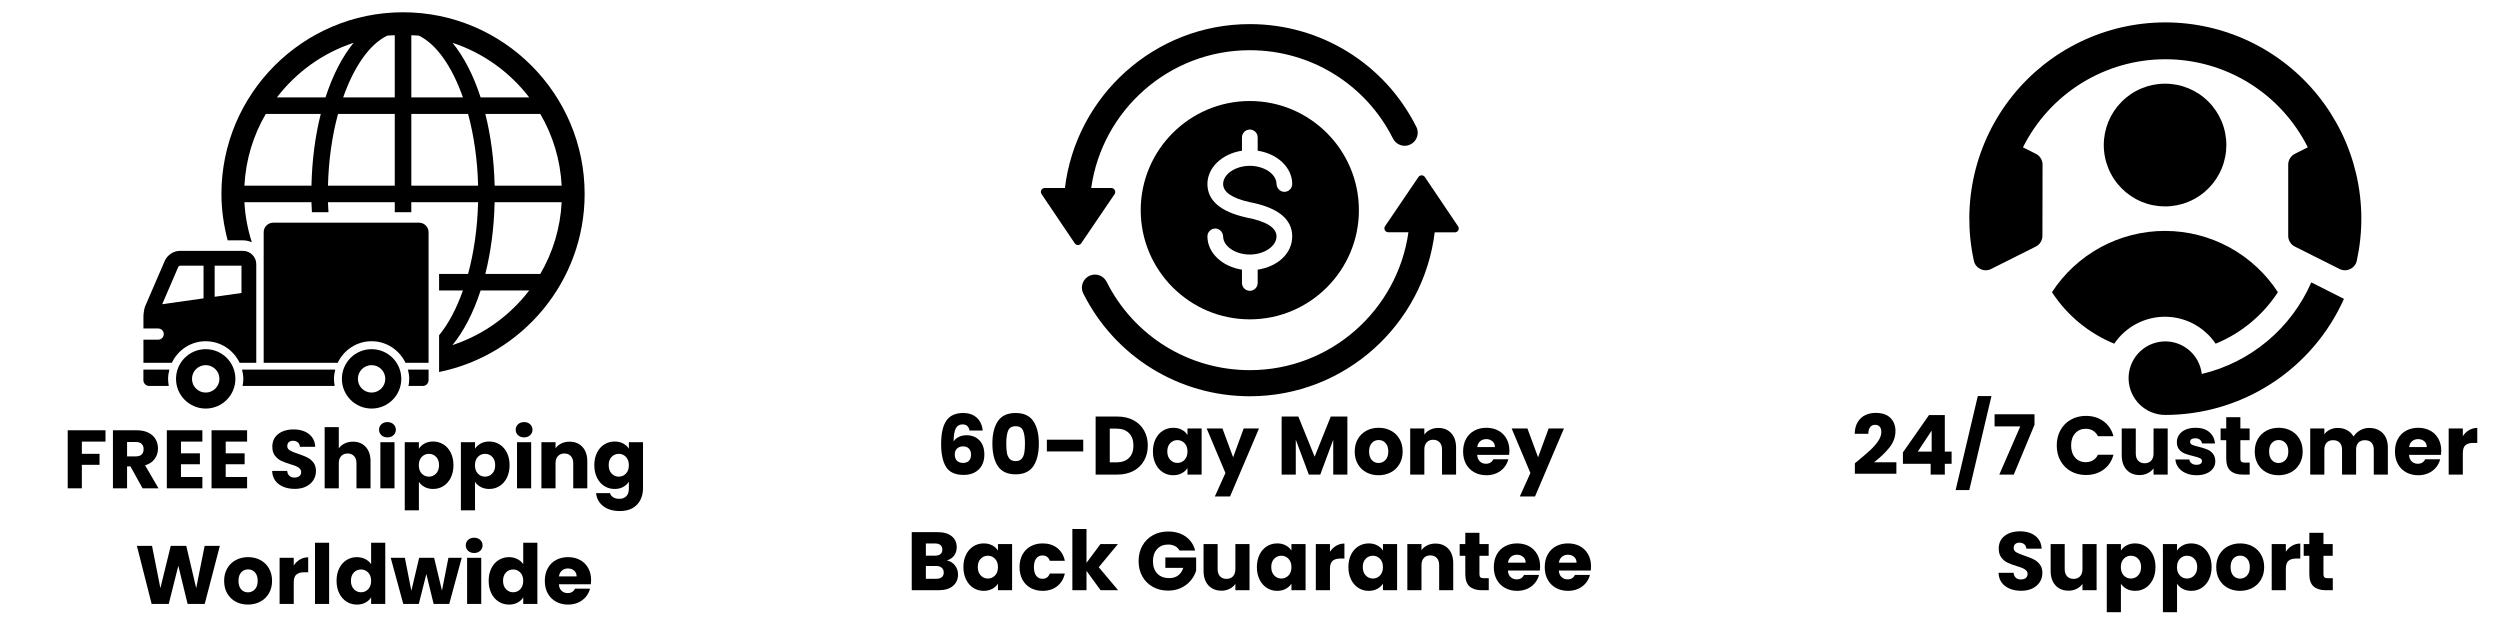 <svg version="1.0" preserveAspectRatio="xMidYMid meet" height="500" viewBox="0 0 1500 375" zoomAndPan="magnify" width="2000" xmlns:xlink="http://www.w3.org/1999/xlink" xmlns="http://www.w3.org/2000/svg"><defs><g></g><clipPath id="04a03a9144"><path clip-rule="nonzero" d="M 132 7 L 350.785 7 L 350.785 224 L 132 224 Z M 132 7"></path></clipPath><clipPath id="f4f01aab3c"><path clip-rule="nonzero" d="M 86.035 221 L 102 221 L 102 232 L 86.035 232 Z M 86.035 221"></path></clipPath><clipPath id="a54d484a53"><path clip-rule="nonzero" d="M 86.035 150 L 154 150 L 154 218 L 86.035 218 Z M 86.035 150"></path></clipPath><clipPath id="668402fa9e"><path clip-rule="nonzero" d="M 624 14.359 L 851 14.359 L 851 148 L 624 148 Z M 624 14.359"></path></clipPath><clipPath id="cad4747265"><path clip-rule="nonzero" d="M 649 105 L 875.859 105 L 875.859 237.859 L 649 237.859 Z M 649 105"></path></clipPath><clipPath id="7098fcb3c3"><rect height="134" y="0" width="364" x="0"></rect></clipPath><clipPath id="c0e111011c"><rect height="140" y="0" width="415" x="0"></rect></clipPath><clipPath id="835012f033"><rect height="140" y="0" width="378" x="0"></rect></clipPath></defs><rect fill-opacity="1" height="450" y="-37.5" fill="#ffffff" width="1800" x="-150"></rect><rect fill-opacity="1" height="450" y="-37.5" fill="#ffffff" width="1800" x="-150"></rect><g clip-path="url(#04a03a9144)"><path fill-rule="nonzero" fill-opacity="1" d="M 241.824 7.363 C 181.742 7.363 132.863 56.262 132.863 116.363 C 132.863 125.996 134.254 135.297 136.594 144.203 L 145.77 144.203 C 147.664 144.203 149.418 144.656 151.09 145.344 C 148.648 137.699 147.086 129.672 146.648 121.32 L 186.863 121.32 C 186.914 123.348 187.055 125.309 187.152 127.32 L 197.105 127.32 C 196.992 125.316 196.832 123.355 196.785 121.32 L 236.859 121.32 L 236.859 127.32 L 246.781 127.32 L 246.781 121.32 L 286.855 121.32 C 286.484 136.82 284.332 151.477 280.844 164.371 L 263.449 164.371 L 263.449 174.293 L 277.758 174.293 C 273.891 185.234 269.012 194.395 263.449 201.164 L 263.449 223.195 C 313.215 213.113 350.785 169.055 350.785 116.363 C 350.785 56.262 301.906 7.363 241.824 7.363 Z M 186.871 111.398 L 146.648 111.398 C 147.457 95.746 151.992 81.125 159.48 68.348 L 192.457 68.348 C 189.18 81.332 187.219 95.879 186.871 111.398 Z M 195.305 58.434 L 166.156 58.434 C 177.738 43.312 193.691 31.742 212.164 25.684 C 205.34 34.027 199.605 45.184 195.305 58.434 Z M 236.859 111.398 L 196.785 111.398 C 197.172 95.895 199.309 81.238 202.816 68.348 L 236.859 68.348 Z M 236.859 58.434 L 205.902 58.434 C 212.363 40.035 221.719 26.488 232.383 21.371 C 233.855 21.223 235.371 21.223 236.859 21.141 Z M 324.168 68.348 C 331.648 81.125 336.191 95.754 337.004 111.398 L 296.785 111.398 C 296.43 95.879 294.477 81.332 291.191 68.348 Z M 317.52 58.434 L 288.371 58.434 C 284.07 45.184 278.32 34.027 271.5 25.684 C 289.961 31.742 305.91 43.312 317.52 58.434 Z M 246.789 21.141 C 248.277 21.23 249.793 21.23 251.281 21.371 C 261.93 26.48 271.285 40.035 277.766 58.434 L 246.789 58.434 Z M 246.789 111.398 L 246.789 68.348 L 280.852 68.348 C 284.34 81.25 286.492 95.895 286.863 111.398 Z M 271.492 207.039 C 278.309 198.691 284.07 187.535 288.363 174.293 L 317.508 174.293 C 305.91 189.406 289.961 200.984 271.492 207.039 Z M 324.168 164.371 L 291.191 164.371 C 294.469 151.387 296.43 136.836 296.785 121.32 L 337.004 121.32 C 336.191 136.969 331.656 151.594 324.168 164.371 Z M 324.168 164.371" fill="#000000"></path></g><path fill-rule="nonzero" fill-opacity="1" d="M 123.43 209.5 C 113.594 209.5 105.609 217.477 105.609 227.316 C 105.609 237.156 113.594 245.141 123.43 245.141 C 133.27 245.141 141.234 237.156 141.234 227.316 C 141.234 217.477 133.27 209.5 123.43 209.5 Z M 123.43 235.543 C 118.871 235.543 115.191 231.867 115.191 227.316 C 115.191 222.766 118.871 219.082 123.43 219.082 C 127.957 219.082 131.656 222.766 131.656 227.316 C 131.656 231.867 127.949 235.543 123.43 235.543 Z M 123.43 235.543" fill="#000000"></path><path fill-rule="nonzero" fill-opacity="1" d="M 245.094 231.578 L 253.672 231.578 C 255.59 231.578 257.148 230.016 257.148 228.086 L 257.148 221.762 L 244.754 221.762 C 245.227 223.551 245.531 225.387 245.531 227.316 C 245.523 228.773 245.367 230.18 245.094 231.578 Z M 245.094 231.578" fill="#000000"></path><path fill-rule="nonzero" fill-opacity="1" d="M 201.152 221.762 L 145.223 221.762 C 145.68 223.551 145.984 225.387 145.984 227.316 C 145.984 228.773 145.82 230.18 145.547 231.578 L 200.812 231.578 C 200.539 230.18 200.391 228.773 200.391 227.316 C 200.391 225.395 200.695 223.551 201.152 221.762 Z M 201.152 221.762" fill="#000000"></path><g clip-path="url(#f4f01aab3c)"><path fill-rule="nonzero" fill-opacity="1" d="M 101.633 221.762 L 86.035 221.762 L 86.035 228.086 C 86.035 230.008 87.598 231.578 89.527 231.578 L 101.273 231.578 C 101.035 230.18 100.852 228.773 100.852 227.316 C 100.852 225.395 101.176 223.551 101.633 221.762 Z M 101.633 221.762" fill="#000000"></path></g><path fill-rule="nonzero" fill-opacity="1" d="M 222.953 204.738 C 231.953 204.738 239.672 210.07 243.297 217.691 L 257.148 217.691 L 257.148 139.336 C 257.148 136.184 254.59 133.617 251.445 133.617 L 163.906 133.617 C 160.754 133.617 158.203 136.191 158.203 139.336 L 158.203 217.691 L 202.625 217.691 C 206.242 210.062 213.934 204.738 222.953 204.738 Z M 222.953 204.738" fill="#000000"></path><g clip-path="url(#a54d484a53)"><path fill-rule="nonzero" fill-opacity="1" d="M 123.43 204.738 C 132.434 204.738 140.145 210.07 143.777 217.691 L 153.762 217.691 L 153.762 158.52 C 153.762 154.117 150.172 150.516 145.777 150.516 L 107.918 150.516 C 104.172 150.516 100.375 153.023 98.883 156.469 C 98.883 156.469 92.156 172.176 87.285 183.297 C 85.93 186.418 86.059 190.637 86.059 190.637 L 86.059 197.094 L 94.914 197.094 C 96.773 197.094 98.273 198.59 98.273 200.438 C 98.273 202.281 96.766 203.797 94.914 203.797 L 86.059 203.797 L 86.059 217.691 L 103.094 217.691 C 106.703 210.062 114.414 204.738 123.43 204.738 Z M 128.793 159.398 L 144.883 159.398 L 144.883 175.793 L 128.793 178.066 Z M 97.328 182.527 L 107.023 160.008 C 107.156 159.785 107.688 159.438 107.91 159.398 L 122.133 159.398 L 122.133 179.012 Z M 97.328 182.527" fill="#000000"></path></g><path fill-rule="nonzero" fill-opacity="1" d="M 222.953 209.5 C 213.117 209.5 205.133 217.477 205.133 227.316 C 205.133 237.156 213.117 245.141 222.953 245.141 C 232.789 245.141 240.773 237.156 240.773 227.316 C 240.773 217.477 232.789 209.5 222.953 209.5 Z M 222.953 235.543 C 218.41 235.543 214.73 231.867 214.73 227.316 C 214.73 222.766 218.41 219.082 222.953 219.082 C 227.496 219.082 231.176 222.766 231.176 227.316 C 231.176 231.867 227.496 235.543 222.953 235.543 Z M 222.953 235.543" fill="#000000"></path><g clip-path="url(#668402fa9e)"><path fill-rule="nonzero" fill-opacity="1" d="M 666.828 112.801 L 654.723 112.801 C 661.281 66.117 701.445 30.129 749.875 30.129 C 786.551 30.129 819.516 50.684 835.766 83.078 C 837.617 86.773 841.945 88.469 845.762 86.895 C 849.941 85.176 851.852 80.25 849.836 76.203 C 830.977 38.438 792.59 14.465 749.879 14.465 C 692.816 14.465 645.637 57.469 638.953 112.801 L 626.848 112.801 C 624.988 112.801 623.879 114.879 624.922 116.422 L 644.863 146 C 645.785 147.359 647.785 147.367 648.707 146.004 L 668.746 116.496 C 669.789 114.961 668.688 112.801 666.828 112.801 Z M 666.828 112.801" fill="#000000"></path></g><g clip-path="url(#cad4747265)"><path fill-rule="nonzero" fill-opacity="1" d="M 874.855 135.797 L 854.91 106.219 C 853.996 104.855 851.996 104.852 851.07 106.215 L 831.031 135.719 C 829.984 137.262 831.086 139.344 832.945 139.348 L 845.055 139.367 C 838.488 186.051 798.332 222.09 749.898 222.09 C 713.227 222.09 680.262 201.535 664.008 169.137 C 662.156 165.445 657.832 163.75 654.016 165.324 C 649.832 167.043 647.922 171.965 649.938 176.012 C 668.801 213.781 707.184 237.754 749.895 237.754 C 806.957 237.754 854.137 194.73 860.82 139.398 L 872.922 139.418 C 874.781 139.418 875.891 137.344 874.848 135.801 Z M 874.855 135.797" fill="#000000"></path></g><path fill-rule="nonzero" fill-opacity="1" d="M 684.43 126.109 C 684.43 162.227 713.793 191.609 749.887 191.609 C 785.98 191.609 815.34 162.223 815.34 126.109 C 815.34 89.996 785.98 60.609 749.887 60.609 C 713.793 60.609 684.43 89.988 684.43 126.109 Z M 754.602 82.449 L 754.602 90.426 C 766.379 92.195 775.328 100.465 775.328 110.387 C 775.328 113.137 772.973 115.34 770.172 115.086 C 767.727 114.863 765.961 112.656 765.895 110.199 C 765.742 104.375 758.473 99.496 749.891 99.496 C 741.305 99.496 733.879 104.484 733.879 110.387 C 733.879 115.262 739.23 118.926 749.773 121.27 C 766.684 124.496 775.328 131.422 775.328 141.832 C 775.328 152.242 766.387 160.023 754.602 161.793 L 754.602 169.77 C 754.602 172.375 752.492 174.484 749.891 174.484 C 747.285 174.484 745.18 172.371 745.18 169.77 L 745.18 161.793 C 733.398 160.02 724.453 151.75 724.453 141.832 C 724.453 139.078 726.809 136.879 729.609 137.133 C 732.055 137.355 733.82 139.559 733.887 142.02 C 734.035 147.84 741.305 152.723 749.895 152.723 C 758.484 152.723 765.906 147.734 765.906 141.832 C 765.906 136.602 759.84 132.793 747.871 130.512 C 732.289 127.051 724.453 120.293 724.453 110.387 C 724.453 100.48 733.395 92.195 745.18 90.426 L 745.18 82.449 C 745.18 79.844 747.285 77.727 749.891 77.727 C 752.492 77.727 754.602 79.844 754.602 82.449 Z M 754.602 82.449" fill="#000000"></path><path fill-rule="evenodd" fill-opacity="1" d="M 1386.77 169.43 C 1385.285 172.824 1383.613 176.125 1381.75 179.324 C 1379.883 182.527 1377.84 185.613 1375.621 188.578 C 1373.398 191.543 1371.016 194.371 1368.465 197.059 C 1365.918 199.75 1363.223 202.281 1360.383 204.656 C 1357.543 207.035 1354.574 209.238 1351.477 211.27 C 1348.383 213.301 1345.18 215.148 1341.871 216.809 C 1338.559 218.469 1335.168 219.934 1331.688 221.203 C 1328.207 222.469 1324.668 223.531 1321.066 224.387 C 1320.988 223.688 1320.875 222.992 1320.727 222.301 C 1320.578 221.613 1320.402 220.934 1320.188 220.262 C 1319.977 219.59 1319.734 218.926 1319.457 218.277 C 1319.184 217.629 1318.879 216.996 1318.543 216.375 C 1318.207 215.758 1317.844 215.156 1317.449 214.57 C 1317.055 213.984 1316.637 213.422 1316.188 212.879 C 1315.742 212.332 1315.27 211.812 1314.77 211.312 C 1314.273 210.812 1313.754 210.34 1313.211 209.891 C 1312.668 209.441 1312.105 209.02 1311.523 208.625 C 1310.938 208.23 1310.34 207.863 1309.723 207.527 C 1309.102 207.191 1308.469 206.883 1307.824 206.605 C 1307.176 206.328 1306.516 206.086 1305.844 205.871 C 1305.176 205.656 1304.496 205.477 1303.805 205.328 C 1303.117 205.18 1302.426 205.066 1301.727 204.984 C 1301.027 204.902 1300.324 204.855 1299.621 204.84 C 1298.918 204.828 1298.215 204.848 1297.512 204.902 C 1296.812 204.953 1296.113 205.039 1295.418 205.16 C 1294.727 205.281 1294.039 205.434 1293.359 205.621 C 1292.684 205.805 1292.012 206.023 1291.355 206.273 C 1290.699 206.523 1290.055 206.805 1289.422 207.117 C 1288.789 207.43 1288.176 207.773 1287.578 208.145 C 1286.98 208.516 1286.398 208.914 1285.84 209.34 C 1285.281 209.766 1284.742 210.219 1284.223 210.699 C 1283.707 211.176 1283.215 211.68 1282.746 212.203 C 1282.277 212.73 1281.836 213.277 1281.418 213.844 C 1281 214.414 1280.613 215 1280.254 215.605 C 1279.891 216.211 1279.562 216.832 1279.262 217.469 C 1278.961 218.109 1278.691 218.758 1278.453 219.422 C 1278.215 220.082 1278.008 220.758 1277.832 221.441 C 1277.66 222.121 1277.516 222.812 1277.41 223.508 C 1277.301 224.207 1277.227 224.906 1277.184 225.609 C 1277.145 226.312 1277.137 227.016 1277.164 227.723 C 1277.188 228.426 1277.25 229.129 1277.344 229.824 C 1277.434 230.523 1277.562 231.219 1277.723 231.902 C 1277.883 232.59 1278.074 233.266 1278.297 233.934 C 1278.523 234.602 1278.777 235.258 1279.066 235.902 C 1279.352 236.547 1279.668 237.176 1280.016 237.789 C 1280.363 238.402 1280.742 238.996 1281.145 239.574 C 1281.551 240.148 1281.98 240.707 1282.438 241.242 C 1282.895 241.777 1283.379 242.289 1283.883 242.777 C 1284.391 243.27 1284.918 243.73 1285.469 244.172 C 1286.02 244.609 1286.594 245.02 1287.184 245.402 C 1287.773 245.789 1288.379 246.141 1289.004 246.469 C 1289.629 246.793 1290.266 247.09 1290.918 247.352 C 1291.574 247.617 1292.234 247.848 1292.91 248.051 C 1293.586 248.25 1294.27 248.418 1294.961 248.555 C 1295.648 248.688 1296.348 248.789 1297.047 248.859 C 1297.746 248.926 1298.449 248.961 1299.152 248.961 C 1301.969 248.957 1304.781 248.855 1307.59 248.648 C 1310.398 248.445 1313.195 248.137 1315.98 247.73 C 1318.77 247.324 1321.535 246.82 1324.285 246.215 C 1327.035 245.609 1329.762 244.906 1332.461 244.105 C 1335.16 243.301 1337.828 242.406 1340.465 241.41 C 1343.102 240.418 1345.695 239.332 1348.254 238.152 C 1350.812 236.973 1353.324 235.699 1355.789 234.34 C 1358.254 232.98 1360.668 231.531 1363.031 229.996 C 1365.395 228.461 1367.699 226.844 1369.945 225.145 C 1372.191 223.445 1374.375 221.664 1376.492 219.809 C 1378.613 217.953 1380.66 216.02 1382.641 214.016 C 1384.621 212.012 1386.527 209.938 1388.359 207.797 C 1390.191 205.656 1391.945 203.449 1393.617 201.184 C 1395.289 198.914 1396.883 196.59 1398.387 194.207 C 1399.895 191.824 1401.312 189.391 1402.645 186.906 C 1403.977 184.422 1405.219 181.895 1406.371 179.32 Z M 1298.957 50.207 C 1297.754 50.207 1296.551 50.27 1295.355 50.391 C 1294.156 50.512 1292.969 50.691 1291.785 50.93 C 1290.605 51.168 1289.441 51.461 1288.289 51.812 C 1287.137 52.164 1286.004 52.574 1284.895 53.039 C 1283.781 53.5 1282.695 54.02 1281.637 54.59 C 1280.574 55.16 1279.547 55.781 1278.547 56.453 C 1277.547 57.125 1276.582 57.844 1275.652 58.609 C 1274.723 59.379 1273.832 60.188 1272.984 61.043 C 1272.133 61.895 1271.328 62.789 1270.566 63.723 C 1269.805 64.656 1269.09 65.625 1268.422 66.629 C 1267.754 67.633 1267.141 68.668 1266.574 69.73 C 1266.008 70.797 1265.496 71.887 1265.035 73 C 1264.578 74.117 1264.176 75.25 1263.828 76.406 C 1263.48 77.559 1263.191 78.727 1262.957 79.91 C 1262.727 81.094 1262.551 82.285 1262.434 83.484 C 1262.32 84.684 1262.262 85.887 1262.266 87.094 C 1262.266 88.301 1262.328 89.504 1262.449 90.703 C 1262.566 91.902 1262.746 93.094 1262.984 94.273 C 1263.219 95.457 1263.516 96.625 1263.867 97.777 C 1264.219 98.93 1264.625 100.062 1265.086 101.176 C 1265.551 102.289 1266.066 103.379 1266.637 104.441 C 1267.203 105.504 1267.824 106.535 1268.496 107.535 C 1269.164 108.539 1269.883 109.504 1270.648 110.434 C 1271.414 111.367 1272.223 112.258 1273.074 113.109 C 1273.93 113.957 1274.82 114.766 1275.754 115.531 C 1276.684 116.293 1277.652 117.008 1278.652 117.676 C 1279.656 118.344 1280.688 118.961 1281.75 119.531 C 1282.812 120.098 1283.902 120.609 1285.016 121.07 C 1286.129 121.527 1287.262 121.934 1288.414 122.281 C 1289.566 122.629 1290.734 122.922 1291.914 123.152 C 1293.098 123.387 1294.285 123.562 1295.484 123.68 C 1296.684 123.797 1297.883 123.852 1299.086 123.852 C 1300.293 123.848 1301.492 123.789 1302.691 123.668 C 1303.891 123.547 1305.078 123.371 1306.258 123.133 C 1307.441 122.898 1308.605 122.602 1309.758 122.25 C 1310.91 121.898 1312.039 121.492 1313.152 121.027 C 1314.266 120.566 1315.352 120.051 1316.41 119.48 C 1317.473 118.91 1318.504 118.289 1319.504 117.617 C 1320.504 116.949 1321.469 116.23 1322.398 115.465 C 1323.328 114.695 1324.219 113.887 1325.07 113.035 C 1325.918 112.18 1326.727 111.285 1327.488 110.355 C 1328.25 109.422 1328.965 108.453 1329.633 107.449 C 1330.301 106.445 1330.918 105.414 1331.484 104.348 C 1332.051 103.285 1332.566 102.195 1333.023 101.082 C 1333.484 99.965 1333.887 98.832 1334.234 97.676 C 1334.582 96.523 1334.875 95.355 1335.109 94.172 C 1335.344 92.988 1335.516 91.797 1335.633 90.598 C 1335.75 89.398 1335.809 88.195 1335.809 86.988 C 1335.809 85.785 1335.746 84.582 1335.629 83.383 C 1335.512 82.184 1335.336 80.992 1335.102 79.809 C 1334.863 78.625 1334.574 77.457 1334.223 76.305 C 1333.875 75.152 1333.469 74.016 1333.008 72.902 C 1332.547 71.789 1332.031 70.703 1331.465 69.641 C 1330.895 68.574 1330.277 67.543 1329.609 66.543 C 1328.938 65.539 1328.223 64.574 1327.457 63.641 C 1326.695 62.711 1325.887 61.816 1325.035 60.965 C 1324.184 60.113 1323.293 59.305 1322.359 58.543 C 1321.43 57.777 1320.465 57.059 1319.461 56.391 C 1318.461 55.723 1317.43 55.105 1316.367 54.535 C 1315.305 53.969 1314.219 53.457 1313.105 52.996 C 1311.992 52.535 1310.859 52.129 1309.707 51.781 C 1308.555 51.43 1307.387 51.141 1306.207 50.906 C 1305.027 50.672 1303.836 50.496 1302.637 50.379 C 1301.441 50.262 1300.238 50.203 1299.035 50.207 Z M 1231.176 175.316 C 1232.09 173.91 1233.047 172.535 1234.047 171.191 C 1235.047 169.848 1236.09 168.535 1237.168 167.254 C 1238.25 165.973 1239.371 164.727 1240.527 163.516 C 1241.688 162.305 1242.883 161.133 1244.113 159.996 C 1245.344 158.859 1246.609 157.762 1247.91 156.703 C 1249.207 155.645 1250.539 154.629 1251.902 153.652 C 1253.262 152.68 1254.652 151.746 1256.074 150.859 C 1257.496 149.969 1258.941 149.125 1260.414 148.328 C 1261.887 147.527 1263.379 146.777 1264.898 146.07 C 1266.418 145.363 1267.957 144.707 1269.516 144.098 C 1271.078 143.484 1272.656 142.926 1274.25 142.414 C 1275.844 141.902 1277.453 141.438 1279.074 141.027 C 1280.699 140.613 1282.332 140.254 1283.977 139.941 C 1285.625 139.633 1287.277 139.375 1288.938 139.164 C 1290.602 138.957 1292.266 138.801 1293.938 138.699 C 1295.609 138.594 1297.281 138.543 1298.957 138.543 C 1300.633 138.543 1302.305 138.594 1303.977 138.699 C 1305.648 138.801 1307.312 138.957 1308.977 139.164 C 1310.637 139.375 1312.289 139.633 1313.938 139.941 C 1315.582 140.254 1317.215 140.613 1318.84 141.027 C 1320.461 141.438 1322.07 141.902 1323.664 142.414 C 1325.262 142.926 1326.836 143.484 1328.398 144.098 C 1329.957 144.707 1331.496 145.363 1333.016 146.07 C 1334.535 146.777 1336.031 147.527 1337.5 148.328 C 1338.973 149.125 1340.422 149.969 1341.84 150.859 C 1343.262 151.746 1344.652 152.68 1346.012 153.652 C 1347.375 154.629 1348.707 155.645 1350.004 156.703 C 1351.305 157.762 1352.57 158.859 1353.801 159.996 C 1355.031 161.133 1356.227 162.305 1357.387 163.516 C 1358.543 164.727 1359.664 165.973 1360.746 167.254 C 1361.824 168.535 1362.867 169.848 1363.867 171.191 C 1364.867 172.535 1365.824 173.91 1366.738 175.316 C 1364.492 178.762 1362 182.016 1359.266 185.086 C 1356.527 188.152 1353.574 190.996 1350.406 193.613 C 1347.242 196.234 1343.895 198.598 1340.371 200.711 C 1336.844 202.82 1333.18 204.656 1329.379 206.211 C 1328.961 205.59 1328.523 204.984 1328.066 204.395 C 1327.609 203.801 1327.137 203.223 1326.648 202.656 C 1326.156 202.094 1325.648 201.547 1325.125 201.012 C 1324.602 200.48 1324.059 199.965 1323.504 199.465 C 1322.949 198.965 1322.379 198.48 1321.793 198.016 C 1321.207 197.551 1320.609 197.105 1319.996 196.676 C 1319.383 196.246 1318.758 195.836 1318.121 195.449 C 1317.484 195.059 1316.836 194.688 1316.176 194.336 C 1315.516 193.984 1314.848 193.656 1314.168 193.344 C 1313.488 193.035 1312.797 192.746 1312.102 192.48 C 1311.402 192.211 1310.699 191.965 1309.984 191.742 C 1309.273 191.516 1308.555 191.312 1307.828 191.133 C 1307.105 190.953 1306.375 190.793 1305.641 190.656 C 1304.906 190.523 1304.168 190.406 1303.426 190.316 C 1302.684 190.227 1301.941 190.156 1301.195 190.113 C 1300.449 190.066 1299.703 190.043 1298.957 190.043 C 1298.211 190.043 1297.465 190.066 1296.719 190.113 C 1295.973 190.156 1295.23 190.227 1294.488 190.316 C 1293.746 190.406 1293.008 190.523 1292.273 190.656 C 1291.539 190.793 1290.809 190.953 1290.086 191.133 C 1289.359 191.312 1288.641 191.516 1287.93 191.742 C 1287.215 191.965 1286.512 192.211 1285.812 192.48 C 1285.117 192.746 1284.426 193.035 1283.746 193.344 C 1283.066 193.656 1282.398 193.984 1281.738 194.336 C 1281.078 194.688 1280.43 195.059 1279.793 195.449 C 1279.156 195.836 1278.531 196.246 1277.918 196.676 C 1277.305 197.105 1276.707 197.551 1276.121 198.016 C 1275.535 198.48 1274.965 198.965 1274.41 199.465 C 1273.855 199.965 1273.312 200.48 1272.789 201.012 C 1272.266 201.547 1271.758 202.094 1271.266 202.656 C 1270.777 203.223 1270.305 203.801 1269.848 204.395 C 1269.391 204.984 1268.957 205.59 1268.535 206.211 C 1264.734 204.656 1261.07 202.82 1257.547 200.711 C 1254.02 198.598 1250.672 196.234 1247.508 193.613 C 1244.34 190.996 1241.387 188.152 1238.648 185.086 C 1235.914 182.016 1233.422 178.762 1231.176 175.316 Z M 1225.453 141.359 C 1225.469 142.035 1225.387 142.699 1225.215 143.352 C 1225.043 144.008 1224.781 144.621 1224.438 145.203 C 1224.09 145.781 1223.668 146.305 1223.176 146.766 C 1222.684 147.227 1222.137 147.609 1221.535 147.914 L 1194.68 161.379 C 1193.664 161.902 1192.586 162.16 1191.445 162.16 C 1190.305 162.16 1189.227 161.902 1188.211 161.379 C 1187.191 160.902 1186.332 160.215 1185.641 159.32 C 1184.949 158.43 1184.5 157.426 1184.293 156.316 C 1183.824 154.176 1183.418 152.023 1183.07 149.859 C 1182.727 147.695 1182.438 145.523 1182.215 143.344 C 1181.988 141.164 1181.824 138.98 1181.719 136.793 C 1181.617 134.605 1181.574 132.414 1181.59 130.223 C 1181.609 128.031 1181.688 125.844 1181.828 123.656 C 1181.969 121.469 1182.168 119.289 1182.43 117.113 C 1182.691 114.938 1183.016 112.77 1183.398 110.613 C 1183.781 108.457 1184.223 106.312 1184.727 104.18 C 1185.227 102.047 1185.789 99.93 1186.41 97.828 C 1187.027 95.727 1187.707 93.645 1188.441 91.582 C 1189.18 89.516 1189.973 87.477 1190.82 85.457 C 1191.672 83.438 1192.578 81.445 1193.539 79.477 C 1194.5 77.508 1195.516 75.566 1196.586 73.656 C 1197.652 71.742 1198.773 69.863 1199.949 68.012 C 1201.121 66.164 1202.348 64.348 1203.621 62.57 C 1204.898 60.789 1206.223 59.043 1207.594 57.34 C 1208.965 55.633 1210.387 53.965 1211.852 52.336 C 1213.316 50.711 1214.824 49.125 1216.379 47.582 C 1217.934 46.039 1219.527 44.539 1221.164 43.086 C 1222.805 41.633 1224.48 40.227 1226.195 38.867 C 1227.91 37.508 1229.664 36.195 1231.453 34.934 C 1233.238 33.672 1235.062 32.461 1236.918 31.301 C 1238.773 30.141 1240.66 29.031 1242.578 27.977 C 1244.496 26.922 1246.445 25.922 1248.418 24.977 C 1250.391 24.031 1252.391 23.141 1254.414 22.305 C 1256.438 21.469 1258.48 20.695 1260.547 19.973 C 1262.613 19.254 1264.699 18.59 1266.805 17.988 C 1268.906 17.383 1271.023 16.84 1273.16 16.355 C 1275.293 15.871 1277.438 15.445 1279.598 15.082 C 1281.754 14.715 1283.918 14.41 1286.094 14.168 C 1288.27 13.922 1290.449 13.738 1292.633 13.617 C 1294.816 13.496 1297.004 13.434 1299.191 13.434 C 1301.379 13.434 1303.566 13.496 1305.75 13.617 C 1307.938 13.738 1310.117 13.922 1312.289 14.168 C 1314.465 14.41 1316.633 14.715 1318.789 15.082 C 1320.945 15.445 1323.094 15.871 1325.227 16.355 C 1327.359 16.84 1329.477 17.383 1331.582 17.988 C 1333.684 18.59 1335.77 19.254 1337.836 19.973 C 1339.902 20.695 1341.949 21.469 1343.973 22.305 C 1345.996 23.141 1347.992 24.031 1349.969 24.977 C 1351.941 25.922 1353.887 26.922 1355.805 27.977 C 1357.723 29.031 1359.609 30.141 1361.465 31.301 C 1363.32 32.461 1365.145 33.672 1366.934 34.934 C 1368.723 36.195 1370.473 37.508 1372.191 38.867 C 1373.906 40.227 1375.582 41.633 1377.219 43.086 C 1378.855 44.539 1380.453 46.039 1382.004 47.582 C 1383.559 49.125 1385.07 50.711 1386.535 52.336 C 1388 53.965 1389.418 55.633 1390.789 57.34 C 1392.164 59.043 1393.488 60.789 1394.762 62.57 C 1396.035 64.348 1397.262 66.164 1398.438 68.012 C 1399.609 69.863 1400.73 71.742 1401.801 73.656 C 1402.871 75.566 1403.887 77.508 1404.848 79.477 C 1405.809 81.445 1406.711 83.438 1407.562 85.457 C 1408.414 87.477 1409.207 89.516 1409.941 91.582 C 1410.68 93.645 1411.355 95.727 1411.977 97.828 C 1412.598 99.93 1413.156 102.047 1413.66 104.18 C 1414.16 106.312 1414.605 108.457 1414.988 110.613 C 1415.371 112.77 1415.691 114.938 1415.953 117.113 C 1416.215 119.289 1416.418 121.469 1416.555 123.656 C 1416.695 125.844 1416.777 128.031 1416.793 130.223 C 1416.812 132.414 1416.77 134.605 1416.664 136.793 C 1416.562 138.98 1416.398 141.164 1416.172 143.344 C 1415.945 145.523 1415.66 147.695 1415.312 149.859 C 1414.965 152.023 1414.559 154.176 1414.094 156.316 C 1413.883 157.426 1413.434 158.43 1412.742 159.32 C 1412.051 160.215 1411.195 160.902 1410.172 161.379 C 1409.156 161.902 1408.078 162.16 1406.938 162.16 C 1405.797 162.16 1404.719 161.902 1403.703 161.379 L 1376.852 147.914 C 1376.25 147.609 1375.703 147.227 1375.207 146.766 C 1374.715 146.305 1374.297 145.781 1373.949 145.203 C 1373.602 144.621 1373.344 144.008 1373.168 143.352 C 1372.996 142.699 1372.918 142.035 1372.93 141.359 L 1372.93 98.922 C 1372.918 98.246 1372.996 97.578 1373.172 96.922 C 1373.344 96.266 1373.605 95.648 1373.949 95.066 C 1374.297 94.48 1374.715 93.957 1375.211 93.492 C 1375.703 93.027 1376.25 92.641 1376.852 92.328 L 1384.691 88.402 C 1383.703 86.43 1382.652 84.492 1381.531 82.59 C 1380.41 80.691 1379.223 78.832 1377.977 77.012 C 1376.727 75.191 1375.414 73.422 1374.043 71.691 C 1372.672 69.965 1371.242 68.285 1369.754 66.656 C 1368.266 65.027 1366.727 63.453 1365.129 61.93 C 1363.531 60.41 1361.887 58.945 1360.188 57.535 C 1358.488 56.129 1356.746 54.781 1354.953 53.496 C 1353.164 52.207 1351.332 50.984 1349.453 49.824 C 1347.578 48.664 1345.668 47.57 1343.715 46.543 C 1341.766 45.516 1339.781 44.559 1337.762 43.668 C 1335.746 42.777 1333.699 41.957 1331.629 41.211 C 1329.555 40.461 1327.457 39.785 1325.336 39.184 C 1323.215 38.582 1321.078 38.051 1318.918 37.598 C 1316.762 37.145 1314.594 36.762 1312.41 36.461 C 1310.227 36.156 1308.035 35.926 1305.836 35.773 C 1303.637 35.621 1301.438 35.547 1299.23 35.547 C 1297.027 35.547 1294.824 35.621 1292.625 35.773 C 1290.43 35.926 1288.238 36.156 1286.055 36.461 C 1283.871 36.762 1281.699 37.145 1279.543 37.598 C 1277.387 38.051 1275.246 38.582 1273.129 39.184 C 1271.008 39.785 1268.91 40.461 1266.836 41.211 C 1264.762 41.957 1262.715 42.777 1260.699 43.668 C 1258.684 44.559 1256.699 45.516 1254.746 46.543 C 1252.797 47.57 1250.883 48.664 1249.008 49.824 C 1247.133 50.984 1245.301 52.207 1243.508 53.496 C 1241.719 54.781 1239.973 56.129 1238.277 57.535 C 1236.578 58.945 1234.93 60.41 1233.336 61.93 C 1231.738 63.453 1230.195 65.027 1228.707 66.656 C 1227.219 68.285 1225.789 69.965 1224.418 71.691 C 1223.047 73.422 1221.738 75.191 1220.488 77.012 C 1219.238 78.832 1218.055 80.691 1216.934 82.59 C 1215.812 84.492 1214.758 86.43 1213.77 88.402 L 1221.613 92.328 C 1222.215 92.641 1222.762 93.027 1223.254 93.492 C 1223.746 93.957 1224.168 94.48 1224.512 95.066 C 1224.859 95.648 1225.121 96.266 1225.293 96.922 C 1225.465 97.578 1225.547 98.246 1225.531 98.922 Z M 1225.453 141.359" fill="#000000"></path><g transform="matrix(1, 0, 0, 1, 37, 241)"><g clip-path="url(#7098fcb3c3)"><g fill-opacity="1" fill="#000000"><g transform="translate(0.549, 51.989)"><g><path d="M 25.75 -34.828 L 25.75 -28.031 L 11.562 -28.031 L 11.562 -20.688 L 22.172 -20.688 L 22.172 -14.094 L 11.562 -14.094 L 11.562 0 L 3.078 0 L 3.078 -34.828 Z M 25.75 -34.828"></path></g></g></g><g fill-opacity="1" fill="#000000"><g transform="translate(27.681, 51.989)"><g><path d="M 20.844 0 L 13.594 -13.141 L 11.562 -13.141 L 11.562 0 L 3.078 0 L 3.078 -34.828 L 17.312 -34.828 C 20.062 -34.828 22.398 -34.348 24.328 -33.391 C 26.266 -32.43 27.711 -31.113 28.672 -29.438 C 29.629 -27.77 30.109 -25.91 30.109 -23.859 C 30.109 -21.547 29.453 -19.477 28.141 -17.656 C 26.836 -15.844 24.914 -14.555 22.375 -13.797 L 30.406 0 Z M 11.562 -19.156 L 16.812 -19.156 C 18.375 -19.156 19.539 -19.535 20.312 -20.297 C 21.094 -21.055 21.484 -22.129 21.484 -23.516 C 21.484 -24.836 21.094 -25.879 20.312 -26.641 C 19.539 -27.398 18.375 -27.781 16.812 -27.781 L 11.562 -27.781 Z M 11.562 -19.156"></path></g></g></g><g fill-opacity="1" fill="#000000"><g transform="translate(60.021, 51.989)"><g><path d="M 11.562 -28.031 L 11.562 -20.984 L 22.922 -20.984 L 22.922 -14.438 L 11.562 -14.438 L 11.562 -6.797 L 24.406 -6.797 L 24.406 0 L 3.078 0 L 3.078 -34.828 L 24.406 -34.828 L 24.406 -28.031 Z M 11.562 -28.031"></path></g></g></g><g fill-opacity="1" fill="#000000"><g transform="translate(86.856, 51.989)"><g><path d="M 11.562 -28.031 L 11.562 -20.984 L 22.922 -20.984 L 22.922 -14.438 L 11.562 -14.438 L 11.562 -6.797 L 24.406 -6.797 L 24.406 0 L 3.078 0 L 3.078 -34.828 L 24.406 -34.828 L 24.406 -28.031 Z M 11.562 -28.031"></path></g></g></g><g fill-opacity="1" fill="#000000"><g transform="translate(113.69, 51.989)"><g></g></g></g><g fill-opacity="1" fill="#000000"><g transform="translate(124.206, 51.989)"><g><path d="M 15.672 0.344 C 13.129 0.344 10.848 -0.066 8.828 -0.891 C 6.805 -1.723 5.191 -2.945 3.984 -4.562 C 2.785 -6.188 2.148 -8.141 2.078 -10.422 L 11.109 -10.422 C 11.242 -9.129 11.691 -8.145 12.453 -7.469 C 13.211 -6.789 14.203 -6.453 15.422 -6.453 C 16.68 -6.453 17.676 -6.738 18.406 -7.312 C 19.133 -7.895 19.5 -8.695 19.5 -9.719 C 19.5 -10.582 19.207 -11.297 18.625 -11.859 C 18.051 -12.422 17.344 -12.883 16.5 -13.25 C 15.656 -13.613 14.457 -14.023 12.906 -14.484 C 10.656 -15.18 8.816 -15.875 7.391 -16.562 C 5.973 -17.258 4.75 -18.285 3.719 -19.641 C 2.695 -20.992 2.188 -22.766 2.188 -24.953 C 2.188 -28.191 3.359 -30.727 5.703 -32.562 C 8.055 -34.406 11.117 -35.328 14.891 -35.328 C 18.723 -35.328 21.812 -34.406 24.156 -32.562 C 26.508 -30.727 27.77 -28.176 27.938 -24.906 L 18.75 -24.906 C 18.688 -26.031 18.273 -26.914 17.516 -27.562 C 16.754 -28.207 15.773 -28.531 14.578 -28.531 C 13.555 -28.531 12.727 -28.254 12.094 -27.703 C 11.469 -27.16 11.156 -26.375 11.156 -25.344 C 11.156 -24.219 11.688 -23.344 12.75 -22.719 C 13.812 -22.094 15.461 -21.414 17.703 -20.688 C 19.953 -19.926 21.781 -19.195 23.188 -18.5 C 24.594 -17.812 25.805 -16.805 26.828 -15.484 C 27.859 -14.16 28.375 -12.457 28.375 -10.375 C 28.375 -8.383 27.867 -6.578 26.859 -4.953 C 25.848 -3.336 24.383 -2.051 22.469 -1.094 C 20.551 -0.133 18.285 0.344 15.672 0.344 Z M 15.672 0.344"></path></g></g></g><g fill-opacity="1" fill="#000000"><g transform="translate(154.711, 51.989)"><g><path d="M 20.094 -27.984 C 23.27 -27.984 25.816 -26.93 27.734 -24.828 C 29.648 -22.723 30.609 -19.836 30.609 -16.172 L 30.609 0 L 22.172 0 L 22.172 -15.031 C 22.172 -16.883 21.691 -18.32 20.734 -19.344 C 19.773 -20.375 18.488 -20.891 16.875 -20.891 C 15.25 -20.891 13.957 -20.375 13 -19.344 C 12.039 -18.32 11.562 -16.883 11.562 -15.031 L 11.562 0 L 3.078 0 L 3.078 -36.719 L 11.562 -36.719 L 11.562 -23.969 C 12.414 -25.188 13.586 -26.16 15.078 -26.891 C 16.566 -27.617 18.238 -27.984 20.094 -27.984 Z M 20.094 -27.984"></path></g></g></g><g fill-opacity="1" fill="#000000"><g transform="translate(188.142, 51.989)"><g><path d="M 7.344 -30.562 C 5.852 -30.562 4.633 -31 3.688 -31.875 C 2.75 -32.75 2.281 -33.832 2.281 -35.125 C 2.281 -36.445 2.75 -37.547 3.688 -38.422 C 4.633 -39.297 5.852 -39.734 7.344 -39.734 C 8.801 -39.734 10 -39.297 10.938 -38.422 C 11.883 -37.547 12.359 -36.445 12.359 -35.125 C 12.359 -33.832 11.883 -32.75 10.938 -31.875 C 10 -31 8.801 -30.562 7.344 -30.562 Z M 11.562 -27.688 L 11.562 0 L 3.078 0 L 3.078 -27.688 Z M 11.562 -27.688"></path></g></g></g><g fill-opacity="1" fill="#000000"><g transform="translate(202.775, 51.989)"><g><path d="M 11.562 -23.766 C 12.383 -25.055 13.523 -26.098 14.984 -26.891 C 16.441 -27.68 18.145 -28.078 20.094 -28.078 C 22.375 -28.078 24.441 -27.5 26.297 -26.344 C 28.148 -25.188 29.613 -23.531 30.688 -21.375 C 31.758 -19.227 32.297 -16.734 32.297 -13.891 C 32.297 -11.047 31.758 -8.539 30.688 -6.375 C 29.613 -4.207 28.148 -2.535 26.297 -1.359 C 24.441 -0.191 22.375 0.391 20.094 0.391 C 18.176 0.391 16.477 -0.004 15 -0.797 C 13.531 -1.586 12.383 -2.613 11.562 -3.875 L 11.562 13.203 L 3.078 13.203 L 3.078 -27.688 L 11.562 -27.688 Z M 23.656 -13.891 C 23.656 -16.004 23.066 -17.664 21.891 -18.875 C 20.723 -20.082 19.281 -20.688 17.562 -20.688 C 15.875 -20.688 14.441 -20.07 13.266 -18.844 C 12.098 -17.625 11.516 -15.957 11.516 -13.844 C 11.516 -11.727 12.098 -10.055 13.266 -8.828 C 14.441 -7.609 15.875 -7 17.562 -7 C 19.25 -7 20.688 -7.617 21.875 -8.859 C 23.062 -10.098 23.656 -11.773 23.656 -13.891 Z M 23.656 -13.891"></path></g></g></g><g fill-opacity="1" fill="#000000"><g transform="translate(236.455, 51.989)"><g><path d="M 11.562 -23.766 C 12.383 -25.055 13.523 -26.098 14.984 -26.891 C 16.441 -27.68 18.145 -28.078 20.094 -28.078 C 22.375 -28.078 24.441 -27.5 26.297 -26.344 C 28.148 -25.188 29.613 -23.531 30.688 -21.375 C 31.758 -19.227 32.297 -16.734 32.297 -13.891 C 32.297 -11.047 31.758 -8.539 30.688 -6.375 C 29.613 -4.207 28.148 -2.535 26.297 -1.359 C 24.441 -0.191 22.375 0.391 20.094 0.391 C 18.176 0.391 16.477 -0.004 15 -0.797 C 13.531 -1.586 12.383 -2.613 11.562 -3.875 L 11.562 13.203 L 3.078 13.203 L 3.078 -27.688 L 11.562 -27.688 Z M 23.656 -13.891 C 23.656 -16.004 23.066 -17.664 21.891 -18.875 C 20.723 -20.082 19.281 -20.688 17.562 -20.688 C 15.875 -20.688 14.441 -20.07 13.266 -18.844 C 12.098 -17.625 11.516 -15.957 11.516 -13.844 C 11.516 -11.727 12.098 -10.055 13.266 -8.828 C 14.441 -7.609 15.875 -7 17.562 -7 C 19.25 -7 20.688 -7.617 21.875 -8.859 C 23.062 -10.098 23.656 -11.773 23.656 -13.891 Z M 23.656 -13.891"></path></g></g></g><g fill-opacity="1" fill="#000000"><g transform="translate(270.134, 51.989)"><g><path d="M 7.344 -30.562 C 5.852 -30.562 4.633 -31 3.688 -31.875 C 2.75 -32.75 2.281 -33.832 2.281 -35.125 C 2.281 -36.445 2.75 -37.547 3.688 -38.422 C 4.633 -39.297 5.852 -39.734 7.344 -39.734 C 8.801 -39.734 10 -39.297 10.938 -38.422 C 11.883 -37.547 12.359 -36.445 12.359 -35.125 C 12.359 -33.832 11.883 -32.75 10.938 -31.875 C 10 -31 8.801 -30.562 7.344 -30.562 Z M 11.562 -27.688 L 11.562 0 L 3.078 0 L 3.078 -27.688 Z M 11.562 -27.688"></path></g></g></g><g fill-opacity="1" fill="#000000"><g transform="translate(284.767, 51.989)"><g><path d="M 19.938 -27.984 C 23.188 -27.984 25.773 -26.93 27.703 -24.828 C 29.641 -22.723 30.609 -19.836 30.609 -16.172 L 30.609 0 L 22.172 0 L 22.172 -15.031 C 22.172 -16.883 21.691 -18.32 20.734 -19.344 C 19.773 -20.375 18.488 -20.891 16.875 -20.891 C 15.25 -20.891 13.957 -20.375 13 -19.344 C 12.039 -18.32 11.562 -16.883 11.562 -15.031 L 11.562 0 L 3.078 0 L 3.078 -27.688 L 11.562 -27.688 L 11.562 -24.016 C 12.414 -25.234 13.57 -26.195 15.031 -26.906 C 16.488 -27.625 18.125 -27.984 19.938 -27.984 Z M 19.938 -27.984"></path></g></g></g><g fill-opacity="1" fill="#000000"><g transform="translate(318.198, 51.989)"><g><path d="M 13.594 -28.078 C 15.539 -28.078 17.25 -27.68 18.719 -26.891 C 20.195 -26.098 21.332 -25.055 22.125 -23.766 L 22.125 -27.688 L 30.609 -27.688 L 30.609 -0.047 C 30.609 2.492 30.102 4.797 29.094 6.859 C 28.082 8.93 26.539 10.578 24.469 11.797 C 22.406 13.023 19.836 13.641 16.766 13.641 C 12.66 13.641 9.336 12.672 6.797 10.734 C 4.254 8.805 2.801 6.188 2.438 2.875 L 10.812 2.875 C 11.082 3.938 11.711 4.77 12.703 5.375 C 13.691 5.988 14.914 6.297 16.375 6.297 C 18.125 6.297 19.52 5.789 20.562 4.781 C 21.602 3.781 22.125 2.172 22.125 -0.047 L 22.125 -3.969 C 21.301 -2.676 20.16 -1.625 18.703 -0.812 C 17.242 -0.008 15.539 0.391 13.594 0.391 C 11.312 0.391 9.242 -0.191 7.391 -1.359 C 5.535 -2.535 4.07 -4.207 3 -6.375 C 1.926 -8.539 1.391 -11.047 1.391 -13.891 C 1.391 -16.734 1.926 -19.227 3 -21.375 C 4.07 -23.531 5.535 -25.188 7.391 -26.344 C 9.242 -27.5 11.312 -28.078 13.594 -28.078 Z M 22.125 -13.844 C 22.125 -15.957 21.535 -17.625 20.359 -18.844 C 19.191 -20.07 17.766 -20.688 16.078 -20.688 C 14.391 -20.688 12.957 -20.082 11.781 -18.875 C 10.602 -17.664 10.016 -16.004 10.016 -13.891 C 10.016 -11.773 10.602 -10.098 11.781 -8.859 C 12.957 -7.617 14.391 -7 16.078 -7 C 17.766 -7 19.191 -7.609 20.359 -8.828 C 21.535 -10.055 22.125 -11.727 22.125 -13.844 Z M 22.125 -13.844"></path></g></g></g><g fill-opacity="1" fill="#000000"><g transform="translate(351.887, 51.989)"><g></g></g></g><g fill-opacity="1" fill="#000000"><g transform="translate(43.906, 121.361)"><g><path d="M 51 -34.828 L 41.922 0 L 31.656 0 L 26.094 -22.922 L 20.344 0 L 10.078 0 L 1.234 -34.828 L 10.312 -34.828 L 15.328 -9.469 L 21.531 -34.828 L 30.859 -34.828 L 36.812 -9.469 L 41.875 -34.828 Z M 51 -34.828"></path></g></g></g><g fill-opacity="1" fill="#000000"><g transform="translate(96.087, 121.361)"><g><path d="M 15.672 0.391 C 12.961 0.391 10.523 -0.188 8.359 -1.344 C 6.191 -2.5 4.488 -4.148 3.25 -6.297 C 2.008 -8.453 1.391 -10.969 1.391 -13.844 C 1.391 -16.688 2.016 -19.191 3.266 -21.359 C 4.523 -23.523 6.242 -25.188 8.422 -26.344 C 10.609 -27.5 13.062 -28.078 15.781 -28.078 C 18.488 -28.078 20.93 -27.5 23.109 -26.344 C 25.297 -25.188 27.016 -23.523 28.266 -21.359 C 29.523 -19.191 30.156 -16.688 30.156 -13.844 C 30.156 -11 29.52 -8.492 28.25 -6.328 C 26.977 -4.16 25.242 -2.5 23.047 -1.344 C 20.848 -0.188 18.391 0.391 15.672 0.391 Z M 15.672 -6.953 C 17.297 -6.953 18.676 -7.547 19.812 -8.734 C 20.957 -9.922 21.531 -11.625 21.531 -13.844 C 21.531 -16.062 20.973 -17.766 19.859 -18.953 C 18.754 -20.141 17.395 -20.734 15.781 -20.734 C 14.125 -20.734 12.75 -20.145 11.656 -18.969 C 10.562 -17.801 10.016 -16.094 10.016 -13.844 C 10.016 -11.625 10.551 -9.922 11.625 -8.734 C 12.707 -7.547 14.055 -6.953 15.672 -6.953 Z M 15.672 -6.953"></path></g></g></g><g fill-opacity="1" fill="#000000"><g transform="translate(127.683, 121.361)"><g><path d="M 11.562 -23.062 C 12.551 -24.582 13.789 -25.781 15.281 -26.656 C 16.77 -27.539 18.422 -27.984 20.234 -27.984 L 20.234 -19 L 17.906 -19 C 15.789 -19 14.203 -18.539 13.141 -17.625 C 12.086 -16.719 11.562 -15.125 11.562 -12.844 L 11.562 0 L 3.078 0 L 3.078 -27.688 L 11.562 -27.688 Z M 11.562 -23.062"></path></g></g></g><g fill-opacity="1" fill="#000000"><g transform="translate(148.913, 121.361)"><g><path d="M 11.562 -36.719 L 11.562 0 L 3.078 0 L 3.078 -36.719 Z M 11.562 -36.719"></path></g></g></g><g fill-opacity="1" fill="#000000"><g transform="translate(163.545, 121.361)"><g><path d="M 1.391 -13.891 C 1.391 -16.734 1.926 -19.227 3 -21.375 C 4.07 -23.531 5.535 -25.188 7.391 -26.344 C 9.242 -27.5 11.312 -28.078 13.594 -28.078 C 15.414 -28.078 17.078 -27.695 18.578 -26.938 C 20.086 -26.176 21.27 -25.148 22.125 -23.859 L 22.125 -36.719 L 30.609 -36.719 L 30.609 0 L 22.125 0 L 22.125 -3.969 C 21.332 -2.645 20.195 -1.586 18.719 -0.797 C 17.25 -0.004 15.539 0.391 13.594 0.391 C 11.312 0.391 9.242 -0.191 7.391 -1.359 C 5.535 -2.535 4.07 -4.207 3 -6.375 C 1.926 -8.539 1.391 -11.047 1.391 -13.891 Z M 22.125 -13.844 C 22.125 -15.957 21.535 -17.625 20.359 -18.844 C 19.191 -20.07 17.766 -20.688 16.078 -20.688 C 14.391 -20.688 12.957 -20.082 11.781 -18.875 C 10.602 -17.664 10.016 -16.004 10.016 -13.891 C 10.016 -11.773 10.602 -10.098 11.781 -8.859 C 12.957 -7.617 14.391 -7 16.078 -7 C 17.766 -7 19.191 -7.609 20.359 -8.828 C 21.535 -10.055 22.125 -11.727 22.125 -13.844 Z M 22.125 -13.844"></path></g></g></g><g fill-opacity="1" fill="#000000"><g transform="translate(197.225, 121.361)"><g><path d="M 42.812 -27.688 L 35.328 0 L 25.953 0 L 21.578 -17.953 L 17.062 0 L 7.734 0 L 0.203 -27.688 L 8.688 -27.688 L 12.594 -7.891 L 17.266 -27.688 L 26.25 -27.688 L 30.953 -7.984 L 34.828 -27.688 Z M 42.812 -27.688"></path></g></g></g><g fill-opacity="1" fill="#000000"><g transform="translate(240.18, 121.361)"><g><path d="M 7.344 -30.562 C 5.852 -30.562 4.633 -31 3.688 -31.875 C 2.75 -32.75 2.281 -33.832 2.281 -35.125 C 2.281 -36.445 2.75 -37.547 3.688 -38.422 C 4.633 -39.297 5.852 -39.734 7.344 -39.734 C 8.801 -39.734 10 -39.297 10.938 -38.422 C 11.883 -37.547 12.359 -36.445 12.359 -35.125 C 12.359 -33.832 11.883 -32.75 10.938 -31.875 C 10 -31 8.801 -30.562 7.344 -30.562 Z M 11.562 -27.688 L 11.562 0 L 3.078 0 L 3.078 -27.688 Z M 11.562 -27.688"></path></g></g></g><g fill-opacity="1" fill="#000000"><g transform="translate(254.812, 121.361)"><g><path d="M 1.391 -13.891 C 1.391 -16.734 1.926 -19.227 3 -21.375 C 4.07 -23.531 5.535 -25.188 7.391 -26.344 C 9.242 -27.5 11.312 -28.078 13.594 -28.078 C 15.414 -28.078 17.078 -27.695 18.578 -26.938 C 20.086 -26.176 21.27 -25.148 22.125 -23.859 L 22.125 -36.719 L 30.609 -36.719 L 30.609 0 L 22.125 0 L 22.125 -3.969 C 21.332 -2.645 20.195 -1.586 18.719 -0.797 C 17.25 -0.004 15.539 0.391 13.594 0.391 C 11.312 0.391 9.242 -0.191 7.391 -1.359 C 5.535 -2.535 4.07 -4.207 3 -6.375 C 1.926 -8.539 1.391 -11.047 1.391 -13.891 Z M 22.125 -13.844 C 22.125 -15.957 21.535 -17.625 20.359 -18.844 C 19.191 -20.07 17.766 -20.688 16.078 -20.688 C 14.391 -20.688 12.957 -20.082 11.781 -18.875 C 10.602 -17.664 10.016 -16.004 10.016 -13.891 C 10.016 -11.773 10.602 -10.098 11.781 -8.859 C 12.957 -7.617 14.391 -7 16.078 -7 C 17.766 -7 19.191 -7.609 20.359 -8.828 C 21.535 -10.055 22.125 -11.727 22.125 -13.844 Z M 22.125 -13.844"></path></g></g></g><g fill-opacity="1" fill="#000000"><g transform="translate(288.492, 121.361)"><g><path d="M 29.172 -14.281 C 29.172 -13.488 29.117 -12.664 29.016 -11.812 L 9.828 -11.812 C 9.953 -10.094 10.504 -8.773 11.484 -7.859 C 12.461 -6.953 13.66 -6.5 15.078 -6.5 C 17.191 -6.5 18.664 -7.391 19.5 -9.172 L 28.531 -9.172 C 28.062 -7.359 27.223 -5.723 26.016 -4.266 C 24.805 -2.805 23.289 -1.664 21.469 -0.844 C 19.656 -0.02 17.625 0.391 15.375 0.391 C 12.664 0.391 10.254 -0.188 8.141 -1.344 C 6.023 -2.5 4.367 -4.148 3.172 -6.297 C 1.984 -8.453 1.391 -10.969 1.391 -13.844 C 1.391 -16.719 1.973 -19.227 3.141 -21.375 C 4.316 -23.531 5.961 -25.188 8.078 -26.344 C 10.203 -27.5 12.633 -28.078 15.375 -28.078 C 18.051 -28.078 20.43 -27.516 22.516 -26.391 C 24.598 -25.266 26.227 -23.66 27.406 -21.578 C 28.582 -19.492 29.172 -17.062 29.172 -14.281 Z M 20.484 -16.516 C 20.484 -17.973 19.988 -19.129 19 -19.984 C 18.008 -20.848 16.77 -21.281 15.281 -21.281 C 13.852 -21.281 12.648 -20.863 11.672 -20.031 C 10.703 -19.207 10.102 -18.035 9.875 -16.516 Z M 20.484 -16.516"></path></g></g></g></g></g><g transform="matrix(1, 0, 0, 1, 543, 232)"><g clip-path="url(#c0e111011c)"><g fill-opacity="1" fill="#000000"><g transform="translate(18.599, 52.75)"><g><path d="M 20.141 -26.438 C 19.879 -27.664 19.414 -28.582 18.75 -29.188 C 18.094 -29.801 17.148 -30.109 15.922 -30.109 C 14.035 -30.109 12.676 -29.289 11.844 -27.656 C 11.02 -26.02 10.594 -23.43 10.562 -19.891 C 11.289 -21.047 12.344 -21.953 13.719 -22.609 C 15.094 -23.273 16.602 -23.609 18.25 -23.609 C 21.5 -23.609 24.102 -22.582 26.062 -20.531 C 28.031 -18.488 29.016 -15.629 29.016 -11.953 C 29.016 -9.535 28.523 -7.414 27.547 -5.594 C 26.578 -3.781 25.156 -2.359 23.281 -1.328 C 21.414 -0.305 19.211 0.203 16.672 0.203 C 11.578 0.203 8.035 -1.391 6.047 -4.578 C 4.066 -7.773 3.078 -12.367 3.078 -18.359 C 3.078 -24.641 4.125 -29.305 6.219 -32.359 C 8.32 -35.422 11.691 -36.953 16.328 -36.953 C 18.805 -36.953 20.895 -36.461 22.594 -35.484 C 24.301 -34.516 25.594 -33.234 26.469 -31.641 C 27.344 -30.055 27.863 -28.32 28.031 -26.438 Z M 16.219 -16.922 C 14.801 -16.922 13.617 -16.5 12.672 -15.656 C 11.734 -14.812 11.266 -13.613 11.266 -12.062 C 11.266 -10.469 11.703 -9.223 12.578 -8.328 C 13.453 -7.441 14.703 -7 16.328 -7 C 17.773 -7 18.922 -7.438 19.766 -8.312 C 20.609 -9.188 21.031 -10.383 21.031 -11.906 C 21.031 -13.457 20.613 -14.68 19.781 -15.578 C 18.957 -16.473 17.77 -16.922 16.219 -16.922 Z M 16.219 -16.922"></path></g></g></g><g fill-opacity="1" fill="#000000"><g transform="translate(50.195, 52.75)"><g><path d="M 2.234 -18.609 C 2.234 -24.297 3.332 -28.773 5.531 -32.047 C 7.727 -35.316 11.273 -36.953 16.172 -36.953 C 21.066 -36.953 24.613 -35.316 26.812 -32.047 C 29.008 -28.773 30.109 -24.297 30.109 -18.609 C 30.109 -12.848 29.008 -8.332 26.812 -5.062 C 24.613 -1.789 21.066 -0.156 16.172 -0.156 C 11.273 -0.156 7.727 -1.789 5.531 -5.062 C 3.332 -8.332 2.234 -12.848 2.234 -18.609 Z M 21.781 -18.609 C 21.781 -21.941 21.414 -24.508 20.688 -26.312 C 19.957 -28.113 18.453 -29.016 16.172 -29.016 C 13.891 -29.016 12.383 -28.113 11.656 -26.312 C 10.926 -24.508 10.562 -21.941 10.562 -18.609 C 10.562 -16.359 10.691 -14.492 10.953 -13.016 C 11.223 -11.547 11.766 -10.359 12.578 -9.453 C 13.391 -8.547 14.586 -8.094 16.172 -8.094 C 17.754 -8.094 18.953 -8.547 19.766 -9.453 C 20.578 -10.359 21.113 -11.547 21.375 -13.016 C 21.645 -14.492 21.781 -16.359 21.781 -18.609 Z M 21.781 -18.609"></path></g></g></g><g fill-opacity="1" fill="#000000"><g transform="translate(82.535, 52.75)"><g><path d="M 24.406 -20.938 L 24.406 -13.891 L 2.578 -13.891 L 2.578 -20.938 Z M 24.406 -20.938"></path></g></g></g><g fill-opacity="1" fill="#000000"><g transform="translate(111.304, 52.75)"><g><path d="M 16.125 -34.828 C 19.789 -34.828 22.992 -34.098 25.734 -32.641 C 28.484 -31.18 30.609 -29.141 32.109 -26.516 C 33.617 -23.891 34.375 -20.852 34.375 -17.406 C 34.375 -14 33.617 -10.973 32.109 -8.328 C 30.609 -5.68 28.477 -3.629 25.719 -2.172 C 22.957 -0.723 19.758 0 16.125 0 L 3.078 0 L 3.078 -34.828 Z M 15.578 -7.344 C 18.785 -7.344 21.281 -8.219 23.062 -9.969 C 24.852 -11.719 25.75 -14.195 25.75 -17.406 C 25.75 -20.613 24.852 -23.109 23.062 -24.891 C 21.281 -26.68 18.785 -27.578 15.578 -27.578 L 11.562 -27.578 L 11.562 -7.344 Z M 15.578 -7.344"></path></g></g></g><g fill-opacity="1" fill="#000000"><g transform="translate(147.365, 52.75)"><g><path d="M 1.391 -13.891 C 1.391 -16.734 1.926 -19.227 3 -21.375 C 4.07 -23.531 5.535 -25.188 7.391 -26.344 C 9.242 -27.5 11.312 -28.078 13.594 -28.078 C 15.539 -28.078 17.25 -27.68 18.719 -26.891 C 20.195 -26.098 21.332 -25.055 22.125 -23.766 L 22.125 -27.688 L 30.609 -27.688 L 30.609 0 L 22.125 0 L 22.125 -3.922 C 21.301 -2.629 20.148 -1.586 18.672 -0.797 C 17.203 -0.004 15.492 0.391 13.547 0.391 C 11.297 0.391 9.242 -0.191 7.391 -1.359 C 5.535 -2.535 4.07 -4.207 3 -6.375 C 1.926 -8.539 1.391 -11.047 1.391 -13.891 Z M 22.125 -13.844 C 22.125 -15.957 21.535 -17.625 20.359 -18.844 C 19.191 -20.07 17.766 -20.688 16.078 -20.688 C 14.391 -20.688 12.957 -20.082 11.781 -18.875 C 10.602 -17.664 10.016 -16.004 10.016 -13.891 C 10.016 -11.773 10.602 -10.098 11.781 -8.859 C 12.957 -7.617 14.391 -7 16.078 -7 C 17.766 -7 19.191 -7.609 20.359 -8.828 C 21.535 -10.055 22.125 -11.727 22.125 -13.844 Z M 22.125 -13.844"></path></g></g></g><g fill-opacity="1" fill="#000000"><g transform="translate(181.044, 52.75)"><g><path d="M 31.359 -27.688 L 13.984 13.141 L 4.859 13.141 L 11.219 -0.938 L -0.047 -27.688 L 9.422 -27.688 L 15.828 -10.375 L 22.172 -27.688 Z M 31.359 -27.688"></path></g></g></g><g fill-opacity="1" fill="#000000"><g transform="translate(212.393, 52.75)"><g></g></g></g><g fill-opacity="1" fill="#000000"><g transform="translate(222.908, 52.75)"><g><path d="M 42.516 -34.828 L 42.516 0 L 34.031 0 L 34.031 -20.891 L 26.25 0 L 19.391 0 L 11.562 -20.938 L 11.562 0 L 3.078 0 L 3.078 -34.828 L 13.094 -34.828 L 22.875 -10.719 L 32.547 -34.828 Z M 42.516 -34.828"></path></g></g></g><g fill-opacity="1" fill="#000000"><g transform="translate(268.443, 52.75)"><g><path d="M 15.672 0.391 C 12.961 0.391 10.523 -0.188 8.359 -1.344 C 6.191 -2.5 4.488 -4.148 3.25 -6.297 C 2.008 -8.453 1.391 -10.969 1.391 -13.844 C 1.391 -16.688 2.016 -19.191 3.266 -21.359 C 4.523 -23.523 6.242 -25.188 8.422 -26.344 C 10.609 -27.5 13.062 -28.078 15.781 -28.078 C 18.488 -28.078 20.93 -27.5 23.109 -26.344 C 25.297 -25.188 27.016 -23.523 28.266 -21.359 C 29.523 -19.191 30.156 -16.688 30.156 -13.844 C 30.156 -11 29.52 -8.492 28.25 -6.328 C 26.977 -4.16 25.242 -2.5 23.047 -1.344 C 20.848 -0.188 18.391 0.391 15.672 0.391 Z M 15.672 -6.953 C 17.297 -6.953 18.676 -7.547 19.812 -8.734 C 20.957 -9.922 21.531 -11.625 21.531 -13.844 C 21.531 -16.062 20.973 -17.766 19.859 -18.953 C 18.754 -20.141 17.395 -20.734 15.781 -20.734 C 14.125 -20.734 12.75 -20.145 11.656 -18.969 C 10.562 -17.801 10.016 -16.094 10.016 -13.844 C 10.016 -11.625 10.551 -9.922 11.625 -8.734 C 12.707 -7.547 14.055 -6.953 15.672 -6.953 Z M 15.672 -6.953"></path></g></g></g><g fill-opacity="1" fill="#000000"><g transform="translate(300.039, 52.75)"><g><path d="M 19.938 -27.984 C 23.188 -27.984 25.773 -26.93 27.703 -24.828 C 29.641 -22.723 30.609 -19.836 30.609 -16.172 L 30.609 0 L 22.172 0 L 22.172 -15.031 C 22.172 -16.883 21.691 -18.32 20.734 -19.344 C 19.773 -20.375 18.488 -20.891 16.875 -20.891 C 15.25 -20.891 13.957 -20.375 13 -19.344 C 12.039 -18.32 11.562 -16.883 11.562 -15.031 L 11.562 0 L 3.078 0 L 3.078 -27.688 L 11.562 -27.688 L 11.562 -24.016 C 12.414 -25.234 13.57 -26.195 15.031 -26.906 C 16.488 -27.625 18.125 -27.984 19.938 -27.984 Z M 19.938 -27.984"></path></g></g></g><g fill-opacity="1" fill="#000000"><g transform="translate(333.471, 52.75)"><g><path d="M 29.172 -14.281 C 29.172 -13.488 29.117 -12.664 29.016 -11.812 L 9.828 -11.812 C 9.953 -10.094 10.504 -8.773 11.484 -7.859 C 12.461 -6.953 13.66 -6.5 15.078 -6.5 C 17.191 -6.5 18.664 -7.391 19.5 -9.172 L 28.531 -9.172 C 28.062 -7.359 27.223 -5.723 26.016 -4.266 C 24.805 -2.805 23.289 -1.664 21.469 -0.844 C 19.656 -0.02 17.625 0.391 15.375 0.391 C 12.664 0.391 10.254 -0.188 8.141 -1.344 C 6.023 -2.5 4.367 -4.148 3.172 -6.297 C 1.984 -8.453 1.391 -10.969 1.391 -13.844 C 1.391 -16.719 1.973 -19.227 3.141 -21.375 C 4.316 -23.531 5.961 -25.188 8.078 -26.344 C 10.203 -27.5 12.633 -28.078 15.375 -28.078 C 18.051 -28.078 20.43 -27.516 22.516 -26.391 C 24.598 -25.266 26.227 -23.66 27.406 -21.578 C 28.582 -19.492 29.172 -17.062 29.172 -14.281 Z M 20.484 -16.516 C 20.484 -17.973 19.988 -19.129 19 -19.984 C 18.008 -20.848 16.77 -21.281 15.281 -21.281 C 13.852 -21.281 12.648 -20.863 11.672 -20.031 C 10.703 -19.207 10.102 -18.035 9.875 -16.516 Z M 20.484 -16.516"></path></g></g></g><g fill-opacity="1" fill="#000000"><g transform="translate(364.025, 52.75)"><g><path d="M 31.359 -27.688 L 13.984 13.141 L 4.859 13.141 L 11.219 -0.938 L -0.047 -27.688 L 9.422 -27.688 L 15.828 -10.375 L 22.172 -27.688 Z M 31.359 -27.688"></path></g></g></g><g fill-opacity="1" fill="#000000"><g transform="translate(0.965, 122.121)"><g><path d="M 24.156 -17.859 C 26.176 -17.43 27.797 -16.43 29.016 -14.859 C 30.242 -13.285 30.859 -11.488 30.859 -9.469 C 30.859 -6.562 29.836 -4.254 27.797 -2.547 C 25.766 -0.848 22.93 0 19.297 0 L 3.078 0 L 3.078 -34.828 L 18.75 -34.828 C 22.289 -34.828 25.062 -34.016 27.062 -32.391 C 29.062 -30.773 30.062 -28.578 30.062 -25.797 C 30.062 -23.742 29.523 -22.039 28.453 -20.688 C 27.379 -19.332 25.945 -18.391 24.156 -17.859 Z M 11.562 -20.734 L 17.109 -20.734 C 18.504 -20.734 19.57 -21.039 20.312 -21.656 C 21.062 -22.27 21.438 -23.172 21.438 -24.359 C 21.438 -25.547 21.062 -26.453 20.312 -27.078 C 19.57 -27.711 18.504 -28.031 17.109 -28.031 L 11.562 -28.031 Z M 17.812 -6.844 C 19.227 -6.844 20.328 -7.164 21.109 -7.812 C 21.891 -8.457 22.281 -9.391 22.281 -10.609 C 22.281 -11.836 21.875 -12.797 21.062 -13.484 C 20.25 -14.18 19.129 -14.531 17.703 -14.531 L 11.562 -14.531 L 11.562 -6.844 Z M 17.812 -6.844"></path></g></g></g><g fill-opacity="1" fill="#000000"><g transform="translate(33.652, 122.121)"><g><path d="M 1.391 -13.891 C 1.391 -16.734 1.926 -19.227 3 -21.375 C 4.07 -23.531 5.535 -25.188 7.391 -26.344 C 9.242 -27.5 11.312 -28.078 13.594 -28.078 C 15.539 -28.078 17.25 -27.68 18.719 -26.891 C 20.195 -26.098 21.332 -25.055 22.125 -23.766 L 22.125 -27.688 L 30.609 -27.688 L 30.609 0 L 22.125 0 L 22.125 -3.922 C 21.301 -2.629 20.148 -1.586 18.672 -0.797 C 17.203 -0.004 15.492 0.391 13.547 0.391 C 11.297 0.391 9.242 -0.191 7.391 -1.359 C 5.535 -2.535 4.07 -4.207 3 -6.375 C 1.926 -8.539 1.391 -11.047 1.391 -13.891 Z M 22.125 -13.844 C 22.125 -15.957 21.535 -17.625 20.359 -18.844 C 19.191 -20.07 17.766 -20.688 16.078 -20.688 C 14.391 -20.688 12.957 -20.082 11.781 -18.875 C 10.602 -17.664 10.016 -16.004 10.016 -13.891 C 10.016 -11.773 10.602 -10.098 11.781 -8.859 C 12.957 -7.617 14.391 -7 16.078 -7 C 17.766 -7 19.191 -7.609 20.359 -8.828 C 21.535 -10.055 22.125 -11.727 22.125 -13.844 Z M 22.125 -13.844"></path></g></g></g><g fill-opacity="1" fill="#000000"><g transform="translate(67.332, 122.121)"><g><path d="M 1.391 -13.844 C 1.391 -16.719 1.973 -19.227 3.141 -21.375 C 4.316 -23.531 5.957 -25.188 8.062 -26.344 C 10.164 -27.5 12.57 -28.078 15.281 -28.078 C 18.75 -28.078 21.648 -27.164 23.984 -25.344 C 26.316 -23.531 27.848 -20.969 28.578 -17.656 L 19.547 -17.656 C 18.785 -19.781 17.312 -20.844 15.125 -20.844 C 13.57 -20.844 12.332 -20.238 11.406 -19.031 C 10.477 -17.82 10.016 -16.094 10.016 -13.844 C 10.016 -11.594 10.477 -9.863 11.406 -8.656 C 12.332 -7.445 13.57 -6.844 15.125 -6.844 C 17.312 -6.844 18.785 -7.898 19.547 -10.016 L 28.578 -10.016 C 27.848 -6.773 26.305 -4.227 23.953 -2.375 C 21.609 -0.531 18.719 0.391 15.281 0.391 C 12.57 0.391 10.164 -0.188 8.062 -1.344 C 5.957 -2.5 4.316 -4.148 3.141 -6.297 C 1.973 -8.453 1.391 -10.969 1.391 -13.844 Z M 1.391 -13.844"></path></g></g></g><g fill-opacity="1" fill="#000000"><g transform="translate(97.341, 122.121)"><g><path d="M 20 0 L 11.562 -11.609 L 11.562 0 L 3.078 0 L 3.078 -36.719 L 11.562 -36.719 L 11.562 -16.422 L 19.938 -27.688 L 30.406 -27.688 L 18.906 -13.797 L 30.516 0 Z M 20 0"></path></g></g></g><g fill-opacity="1" fill="#000000"><g transform="translate(127.995, 122.121)"><g></g></g></g><g fill-opacity="1" fill="#000000"><g transform="translate(138.51, 122.121)"><g><path d="M 26.188 -23.812 C 25.562 -24.969 24.66 -25.852 23.484 -26.469 C 22.316 -27.082 20.938 -27.391 19.344 -27.391 C 16.602 -27.391 14.406 -26.488 12.75 -24.688 C 11.094 -22.883 10.266 -20.477 10.266 -17.469 C 10.266 -14.258 11.133 -11.754 12.875 -9.953 C 14.613 -8.148 17.004 -7.25 20.047 -7.25 C 22.129 -7.25 23.891 -7.773 25.328 -8.828 C 26.766 -9.891 27.812 -11.41 28.469 -13.391 L 17.703 -13.391 L 17.703 -19.641 L 36.172 -19.641 L 36.172 -11.75 C 35.535 -9.633 34.461 -7.664 32.953 -5.844 C 31.453 -4.031 29.547 -2.562 27.234 -1.438 C 24.922 -0.312 22.305 0.25 19.391 0.25 C 15.953 0.25 12.883 -0.5 10.188 -2 C 7.5 -3.508 5.398 -5.602 3.891 -8.281 C 2.391 -10.957 1.641 -14.02 1.641 -17.469 C 1.641 -20.906 2.391 -23.969 3.891 -26.656 C 5.398 -29.352 7.492 -31.453 10.172 -32.953 C 12.848 -34.461 15.906 -35.219 19.344 -35.219 C 23.508 -35.219 27.023 -34.207 29.891 -32.188 C 32.754 -30.176 34.645 -27.383 35.562 -23.812 Z M 26.188 -23.812"></path></g></g></g><g fill-opacity="1" fill="#000000"><g transform="translate(176.307, 122.121)"><g><path d="M 30.406 -27.688 L 30.406 0 L 21.922 0 L 21.922 -3.766 C 21.066 -2.547 19.898 -1.562 18.422 -0.812 C 16.953 -0.07 15.328 0.297 13.547 0.297 C 11.43 0.297 9.562 -0.172 7.938 -1.109 C 6.312 -2.055 5.051 -3.422 4.156 -5.203 C 3.27 -6.992 2.828 -9.098 2.828 -11.516 L 2.828 -27.688 L 11.266 -27.688 L 11.266 -12.656 C 11.266 -10.801 11.742 -9.359 12.703 -8.328 C 13.66 -7.305 14.945 -6.797 16.562 -6.797 C 18.219 -6.797 19.523 -7.305 20.484 -8.328 C 21.441 -9.359 21.922 -10.801 21.922 -12.656 L 21.922 -27.688 Z M 30.406 -27.688"></path></g></g></g><g fill-opacity="1" fill="#000000"><g transform="translate(209.738, 122.121)"><g><path d="M 1.391 -13.891 C 1.391 -16.734 1.926 -19.227 3 -21.375 C 4.07 -23.531 5.535 -25.188 7.391 -26.344 C 9.242 -27.5 11.312 -28.078 13.594 -28.078 C 15.539 -28.078 17.25 -27.68 18.719 -26.891 C 20.195 -26.098 21.332 -25.055 22.125 -23.766 L 22.125 -27.688 L 30.609 -27.688 L 30.609 0 L 22.125 0 L 22.125 -3.922 C 21.301 -2.629 20.148 -1.586 18.672 -0.797 C 17.203 -0.004 15.492 0.391 13.547 0.391 C 11.297 0.391 9.242 -0.191 7.391 -1.359 C 5.535 -2.535 4.07 -4.207 3 -6.375 C 1.926 -8.539 1.391 -11.047 1.391 -13.891 Z M 22.125 -13.844 C 22.125 -15.957 21.535 -17.625 20.359 -18.844 C 19.191 -20.07 17.766 -20.688 16.078 -20.688 C 14.391 -20.688 12.957 -20.082 11.781 -18.875 C 10.602 -17.664 10.016 -16.004 10.016 -13.891 C 10.016 -11.773 10.602 -10.098 11.781 -8.859 C 12.957 -7.617 14.391 -7 16.078 -7 C 17.766 -7 19.191 -7.609 20.359 -8.828 C 21.535 -10.055 22.125 -11.727 22.125 -13.844 Z M 22.125 -13.844"></path></g></g></g><g fill-opacity="1" fill="#000000"><g transform="translate(243.418, 122.121)"><g><path d="M 11.562 -23.062 C 12.551 -24.582 13.789 -25.781 15.281 -26.656 C 16.77 -27.539 18.422 -27.984 20.234 -27.984 L 20.234 -19 L 17.906 -19 C 15.789 -19 14.203 -18.539 13.141 -17.625 C 12.086 -16.719 11.562 -15.125 11.562 -12.844 L 11.562 0 L 3.078 0 L 3.078 -27.688 L 11.562 -27.688 Z M 11.562 -23.062"></path></g></g></g><g fill-opacity="1" fill="#000000"><g transform="translate(264.648, 122.121)"><g><path d="M 1.391 -13.891 C 1.391 -16.734 1.926 -19.227 3 -21.375 C 4.07 -23.531 5.535 -25.188 7.391 -26.344 C 9.242 -27.5 11.312 -28.078 13.594 -28.078 C 15.539 -28.078 17.25 -27.68 18.719 -26.891 C 20.195 -26.098 21.332 -25.055 22.125 -23.766 L 22.125 -27.688 L 30.609 -27.688 L 30.609 0 L 22.125 0 L 22.125 -3.922 C 21.301 -2.629 20.148 -1.586 18.672 -0.797 C 17.203 -0.004 15.492 0.391 13.547 0.391 C 11.297 0.391 9.242 -0.191 7.391 -1.359 C 5.535 -2.535 4.07 -4.207 3 -6.375 C 1.926 -8.539 1.391 -11.047 1.391 -13.891 Z M 22.125 -13.844 C 22.125 -15.957 21.535 -17.625 20.359 -18.844 C 19.191 -20.07 17.766 -20.688 16.078 -20.688 C 14.391 -20.688 12.957 -20.082 11.781 -18.875 C 10.602 -17.664 10.016 -16.004 10.016 -13.891 C 10.016 -11.773 10.602 -10.098 11.781 -8.859 C 12.957 -7.617 14.391 -7 16.078 -7 C 17.766 -7 19.191 -7.609 20.359 -8.828 C 21.535 -10.055 22.125 -11.727 22.125 -13.844 Z M 22.125 -13.844"></path></g></g></g><g fill-opacity="1" fill="#000000"><g transform="translate(298.327, 122.121)"><g><path d="M 19.938 -27.984 C 23.188 -27.984 25.773 -26.93 27.703 -24.828 C 29.641 -22.723 30.609 -19.836 30.609 -16.172 L 30.609 0 L 22.172 0 L 22.172 -15.031 C 22.172 -16.883 21.691 -18.32 20.734 -19.344 C 19.773 -20.375 18.488 -20.891 16.875 -20.891 C 15.25 -20.891 13.957 -20.375 13 -19.344 C 12.039 -18.32 11.562 -16.883 11.562 -15.031 L 11.562 0 L 3.078 0 L 3.078 -27.688 L 11.562 -27.688 L 11.562 -24.016 C 12.414 -25.234 13.57 -26.195 15.031 -26.906 C 16.488 -27.625 18.125 -27.984 19.938 -27.984 Z M 19.938 -27.984"></path></g></g></g><g fill-opacity="1" fill="#000000"><g transform="translate(331.759, 122.121)"><g><path d="M 18.5 -7.188 L 18.5 0 L 14.188 0 C 11.113 0 8.719 -0.75 7 -2.25 C 5.281 -3.758 4.422 -6.219 4.422 -9.625 L 4.422 -20.641 L 1.047 -20.641 L 1.047 -27.688 L 4.422 -27.688 L 4.422 -34.422 L 12.906 -34.422 L 12.906 -27.688 L 18.453 -27.688 L 18.453 -20.641 L 12.906 -20.641 L 12.906 -9.531 C 12.906 -8.695 13.102 -8.098 13.5 -7.734 C 13.895 -7.367 14.555 -7.188 15.484 -7.188 Z M 18.5 -7.188"></path></g></g></g><g fill-opacity="1" fill="#000000"><g transform="translate(351.897, 122.121)"><g><path d="M 29.172 -14.281 C 29.172 -13.488 29.117 -12.664 29.016 -11.812 L 9.828 -11.812 C 9.953 -10.094 10.504 -8.773 11.484 -7.859 C 12.461 -6.953 13.66 -6.5 15.078 -6.5 C 17.191 -6.5 18.664 -7.391 19.5 -9.172 L 28.531 -9.172 C 28.062 -7.359 27.223 -5.723 26.016 -4.266 C 24.805 -2.805 23.289 -1.664 21.469 -0.844 C 19.656 -0.02 17.625 0.391 15.375 0.391 C 12.664 0.391 10.254 -0.188 8.141 -1.344 C 6.023 -2.5 4.367 -4.148 3.172 -6.297 C 1.984 -8.453 1.391 -10.969 1.391 -13.844 C 1.391 -16.719 1.973 -19.227 3.141 -21.375 C 4.316 -23.531 5.961 -25.188 8.078 -26.344 C 10.203 -27.5 12.633 -28.078 15.375 -28.078 C 18.051 -28.078 20.43 -27.516 22.516 -26.391 C 24.598 -25.266 26.227 -23.66 27.406 -21.578 C 28.582 -19.492 29.172 -17.062 29.172 -14.281 Z M 20.484 -16.516 C 20.484 -17.973 19.988 -19.129 19 -19.984 C 18.008 -20.848 16.77 -21.281 15.281 -21.281 C 13.852 -21.281 12.648 -20.863 11.672 -20.031 C 10.703 -19.207 10.102 -18.035 9.875 -16.516 Z M 20.484 -16.516"></path></g></g></g><g fill-opacity="1" fill="#000000"><g transform="translate(382.452, 122.121)"><g><path d="M 29.172 -14.281 C 29.172 -13.488 29.117 -12.664 29.016 -11.812 L 9.828 -11.812 C 9.953 -10.094 10.504 -8.773 11.484 -7.859 C 12.461 -6.953 13.66 -6.5 15.078 -6.5 C 17.191 -6.5 18.664 -7.391 19.5 -9.172 L 28.531 -9.172 C 28.062 -7.359 27.223 -5.723 26.016 -4.266 C 24.805 -2.805 23.289 -1.664 21.469 -0.844 C 19.656 -0.02 17.625 0.391 15.375 0.391 C 12.664 0.391 10.254 -0.188 8.141 -1.344 C 6.023 -2.5 4.367 -4.148 3.172 -6.297 C 1.984 -8.453 1.391 -10.969 1.391 -13.844 C 1.391 -16.719 1.973 -19.227 3.141 -21.375 C 4.316 -23.531 5.961 -25.188 8.078 -26.344 C 10.203 -27.5 12.633 -28.078 15.375 -28.078 C 18.051 -28.078 20.43 -27.516 22.516 -26.391 C 24.598 -25.266 26.227 -23.66 27.406 -21.578 C 28.582 -19.492 29.172 -17.062 29.172 -14.281 Z M 20.484 -16.516 C 20.484 -17.973 19.988 -19.129 19 -19.984 C 18.008 -20.848 16.77 -21.281 15.281 -21.281 C 13.852 -21.281 12.648 -20.863 11.672 -20.031 C 10.703 -19.207 10.102 -18.035 9.875 -16.516 Z M 20.484 -16.516"></path></g></g></g></g></g><g transform="matrix(1, 0, 0, 1, 1110, 232)"><g clip-path="url(#835012f033)"><g fill-opacity="1" fill="#000000"><g transform="translate(0.984, 52.75)"><g><path d="M 1.938 -6.797 C 3.062 -7.691 3.57 -8.102 3.469 -8.031 C 6.707 -10.719 9.258 -12.922 11.125 -14.641 C 13 -16.359 14.582 -18.16 15.875 -20.047 C 17.164 -21.93 17.812 -23.766 17.812 -25.547 C 17.812 -26.898 17.492 -27.957 16.859 -28.719 C 16.234 -29.477 15.297 -29.859 14.047 -29.859 C 12.785 -29.859 11.797 -29.383 11.078 -28.438 C 10.367 -27.5 10.016 -26.172 10.016 -24.453 L 1.828 -24.453 C 1.898 -27.266 2.504 -29.613 3.641 -31.5 C 4.785 -33.383 6.289 -34.773 8.156 -35.672 C 10.031 -36.566 12.109 -37.016 14.391 -37.016 C 18.328 -37.016 21.297 -36.004 23.297 -33.984 C 25.297 -31.961 26.297 -29.332 26.297 -26.094 C 26.297 -22.551 25.086 -19.266 22.672 -16.234 C 20.254 -13.211 17.176 -10.266 13.438 -7.391 L 26.844 -7.391 L 26.844 -0.5 L 1.938 -0.5 Z M 1.938 -6.797"></path></g></g></g><g fill-opacity="1" fill="#000000"><g transform="translate(29.307, 52.75)"><g><path d="M 2.438 -6.453 L 2.438 -13.297 L 18.109 -35.719 L 27.578 -35.719 L 27.578 -13.797 L 31.656 -13.797 L 31.656 -6.453 L 27.578 -6.453 L 27.578 0 L 19.094 0 L 19.094 -6.453 Z M 19.688 -26.391 L 11.359 -13.797 L 19.688 -13.797 Z M 19.688 -26.391"></path></g></g></g><g fill-opacity="1" fill="#000000"><g transform="translate(62.887, 52.75)"><g><path d="M 21.984 -47.125 L 8.688 9.281 L 0.5 9.281 L 13.797 -47.125 Z M 21.984 -47.125"></path></g></g></g><g fill-opacity="1" fill="#000000"><g transform="translate(85.357, 52.75)"><g><path d="M 25.344 -29.859 L 12.906 0 L 4.219 0 L 16.812 -28.922 L 1.391 -28.922 L 1.391 -36.172 L 25.344 -36.172 Z M 25.344 -29.859"></path></g></g></g><g fill-opacity="1" fill="#000000"><g transform="translate(111.894, 52.75)"><g></g></g></g><g fill-opacity="1" fill="#000000"><g transform="translate(122.409, 52.75)"><g><path d="M 1.641 -17.469 C 1.641 -20.906 2.383 -23.969 3.875 -26.656 C 5.363 -29.352 7.438 -31.453 10.094 -32.953 C 12.758 -34.461 15.781 -35.219 19.156 -35.219 C 23.281 -35.219 26.816 -34.125 29.766 -31.938 C 32.711 -29.758 34.68 -26.785 35.672 -23.016 L 26.344 -23.016 C 25.645 -24.473 24.66 -25.582 23.391 -26.344 C 22.117 -27.102 20.672 -27.484 19.047 -27.484 C 16.43 -27.484 14.312 -26.57 12.688 -24.75 C 11.07 -22.938 10.266 -20.508 10.266 -17.469 C 10.266 -14.426 11.07 -11.992 12.688 -10.172 C 14.312 -8.348 16.43 -7.438 19.047 -7.438 C 20.672 -7.438 22.117 -7.816 23.391 -8.578 C 24.66 -9.336 25.645 -10.445 26.344 -11.906 L 35.672 -11.906 C 34.68 -8.133 32.711 -5.164 29.766 -3 C 26.816 -0.832 23.281 0.25 19.156 0.25 C 15.781 0.25 12.758 -0.5 10.094 -2 C 7.438 -3.508 5.363 -5.602 3.875 -8.281 C 2.383 -10.957 1.641 -14.02 1.641 -17.469 Z M 1.641 -17.469"></path></g></g></g><g fill-opacity="1" fill="#000000"><g transform="translate(160.206, 52.75)"><g><path d="M 30.406 -27.688 L 30.406 0 L 21.922 0 L 21.922 -3.766 C 21.066 -2.547 19.898 -1.562 18.422 -0.812 C 16.953 -0.07 15.328 0.297 13.547 0.297 C 11.43 0.297 9.562 -0.172 7.938 -1.109 C 6.312 -2.055 5.051 -3.422 4.156 -5.203 C 3.27 -6.992 2.828 -9.098 2.828 -11.516 L 2.828 -27.688 L 11.266 -27.688 L 11.266 -12.656 C 11.266 -10.801 11.742 -9.359 12.703 -8.328 C 13.66 -7.305 14.945 -6.797 16.562 -6.797 C 18.219 -6.797 19.523 -7.305 20.484 -8.328 C 21.441 -9.359 21.922 -10.801 21.922 -12.656 L 21.922 -27.688 Z M 30.406 -27.688"></path></g></g></g><g fill-opacity="1" fill="#000000"><g transform="translate(193.637, 52.75)"><g><path d="M 14.344 0.391 C 11.926 0.391 9.773 -0.02 7.891 -0.844 C 6.004 -1.664 4.516 -2.797 3.422 -4.234 C 2.328 -5.68 1.719 -7.297 1.594 -9.078 L 9.969 -9.078 C 10.07 -8.117 10.52 -7.344 11.312 -6.75 C 12.102 -6.156 13.078 -5.859 14.234 -5.859 C 15.297 -5.859 16.113 -6.062 16.688 -6.469 C 17.27 -6.883 17.562 -7.426 17.562 -8.094 C 17.562 -8.883 17.145 -9.469 16.312 -9.844 C 15.488 -10.227 14.148 -10.648 12.297 -11.109 C 10.316 -11.578 8.664 -12.066 7.344 -12.578 C 6.02 -13.086 4.879 -13.895 3.922 -15 C 2.961 -16.113 2.484 -17.613 2.484 -19.5 C 2.484 -21.082 2.922 -22.523 3.797 -23.828 C 4.672 -25.141 5.957 -26.176 7.656 -26.938 C 9.363 -27.695 11.391 -28.078 13.734 -28.078 C 17.211 -28.078 19.953 -27.219 21.953 -25.5 C 23.953 -23.781 25.102 -21.5 25.406 -18.656 L 17.562 -18.656 C 17.426 -19.613 17.004 -20.375 16.297 -20.938 C 15.586 -21.5 14.656 -21.781 13.5 -21.781 C 12.5 -21.781 11.734 -21.586 11.203 -21.203 C 10.68 -20.828 10.422 -20.305 10.422 -19.641 C 10.422 -18.848 10.844 -18.254 11.688 -17.859 C 12.531 -17.461 13.844 -17.066 15.625 -16.672 C 17.676 -16.141 19.348 -15.617 20.641 -15.109 C 21.93 -14.598 23.062 -13.77 24.031 -12.625 C 25.008 -11.488 25.516 -9.957 25.547 -8.031 C 25.547 -6.414 25.094 -4.969 24.188 -3.688 C 23.281 -2.414 21.973 -1.414 20.266 -0.688 C 18.555 0.031 16.582 0.391 14.344 0.391 Z M 14.344 0.391"></path></g></g></g><g fill-opacity="1" fill="#000000"><g transform="translate(221.315, 52.75)"><g><path d="M 18.5 -7.188 L 18.5 0 L 14.188 0 C 11.113 0 8.719 -0.75 7 -2.25 C 5.281 -3.758 4.422 -6.219 4.422 -9.625 L 4.422 -20.641 L 1.047 -20.641 L 1.047 -27.688 L 4.422 -27.688 L 4.422 -34.422 L 12.906 -34.422 L 12.906 -27.688 L 18.453 -27.688 L 18.453 -20.641 L 12.906 -20.641 L 12.906 -9.531 C 12.906 -8.695 13.102 -8.098 13.5 -7.734 C 13.895 -7.367 14.555 -7.188 15.484 -7.188 Z M 18.5 -7.188"></path></g></g></g><g fill-opacity="1" fill="#000000"><g transform="translate(241.453, 52.75)"><g><path d="M 15.672 0.391 C 12.961 0.391 10.523 -0.188 8.359 -1.344 C 6.191 -2.5 4.488 -4.148 3.25 -6.297 C 2.008 -8.453 1.391 -10.969 1.391 -13.844 C 1.391 -16.688 2.016 -19.191 3.266 -21.359 C 4.523 -23.523 6.242 -25.188 8.422 -26.344 C 10.609 -27.5 13.062 -28.078 15.781 -28.078 C 18.488 -28.078 20.93 -27.5 23.109 -26.344 C 25.297 -25.188 27.016 -23.523 28.266 -21.359 C 29.523 -19.191 30.156 -16.688 30.156 -13.844 C 30.156 -11 29.52 -8.492 28.25 -6.328 C 26.977 -4.16 25.242 -2.5 23.047 -1.344 C 20.848 -0.188 18.391 0.391 15.672 0.391 Z M 15.672 -6.953 C 17.297 -6.953 18.676 -7.547 19.812 -8.734 C 20.957 -9.922 21.531 -11.625 21.531 -13.844 C 21.531 -16.062 20.973 -17.766 19.859 -18.953 C 18.754 -20.141 17.395 -20.734 15.781 -20.734 C 14.125 -20.734 12.75 -20.145 11.656 -18.969 C 10.562 -17.801 10.016 -16.094 10.016 -13.844 C 10.016 -11.625 10.551 -9.922 11.625 -8.734 C 12.707 -7.547 14.055 -6.953 15.672 -6.953 Z M 15.672 -6.953"></path></g></g></g><g fill-opacity="1" fill="#000000"><g transform="translate(273.05, 52.75)"><g><path d="M 38.391 -27.984 C 41.836 -27.984 44.578 -26.941 46.609 -24.859 C 48.641 -22.773 49.656 -19.879 49.656 -16.172 L 49.656 0 L 41.219 0 L 41.219 -15.031 C 41.219 -16.812 40.742 -18.191 39.797 -19.172 C 38.859 -20.148 37.566 -20.641 35.922 -20.641 C 34.266 -20.641 32.961 -20.148 32.016 -19.172 C 31.078 -18.191 30.609 -16.812 30.609 -15.031 L 30.609 0 L 22.172 0 L 22.172 -15.031 C 22.172 -16.812 21.695 -18.191 20.75 -19.172 C 19.812 -20.148 18.52 -20.641 16.875 -20.641 C 15.219 -20.641 13.914 -20.148 12.969 -19.172 C 12.031 -18.191 11.562 -16.812 11.562 -15.031 L 11.562 0 L 3.078 0 L 3.078 -27.688 L 11.562 -27.688 L 11.562 -24.203 C 12.414 -25.367 13.535 -26.289 14.922 -26.969 C 16.316 -27.645 17.891 -27.984 19.641 -27.984 C 21.723 -27.984 23.582 -27.535 25.219 -26.641 C 26.863 -25.742 28.148 -24.473 29.078 -22.828 C 30.035 -24.348 31.336 -25.586 32.984 -26.547 C 34.641 -27.504 36.441 -27.984 38.391 -27.984 Z M 38.391 -27.984"></path></g></g></g><g fill-opacity="1" fill="#000000"><g transform="translate(325.578, 52.75)"><g><path d="M 29.172 -14.281 C 29.172 -13.488 29.117 -12.664 29.016 -11.812 L 9.828 -11.812 C 9.953 -10.094 10.504 -8.773 11.484 -7.859 C 12.461 -6.953 13.66 -6.5 15.078 -6.5 C 17.191 -6.5 18.664 -7.391 19.5 -9.172 L 28.531 -9.172 C 28.062 -7.359 27.223 -5.723 26.016 -4.266 C 24.805 -2.805 23.289 -1.664 21.469 -0.844 C 19.656 -0.02 17.625 0.391 15.375 0.391 C 12.664 0.391 10.254 -0.188 8.141 -1.344 C 6.023 -2.5 4.367 -4.148 3.172 -6.297 C 1.984 -8.453 1.391 -10.969 1.391 -13.844 C 1.391 -16.719 1.973 -19.227 3.141 -21.375 C 4.316 -23.531 5.961 -25.188 8.078 -26.344 C 10.203 -27.5 12.633 -28.078 15.375 -28.078 C 18.051 -28.078 20.43 -27.516 22.516 -26.391 C 24.598 -25.266 26.227 -23.66 27.406 -21.578 C 28.582 -19.492 29.172 -17.062 29.172 -14.281 Z M 20.484 -16.516 C 20.484 -17.973 19.988 -19.129 19 -19.984 C 18.008 -20.848 16.77 -21.281 15.281 -21.281 C 13.852 -21.281 12.648 -20.863 11.672 -20.031 C 10.703 -19.207 10.102 -18.035 9.875 -16.516 Z M 20.484 -16.516"></path></g></g></g><g fill-opacity="1" fill="#000000"><g transform="translate(356.133, 52.75)"><g><path d="M 11.562 -23.062 C 12.551 -24.582 13.789 -25.781 15.281 -26.656 C 16.77 -27.539 18.422 -27.984 20.234 -27.984 L 20.234 -19 L 17.906 -19 C 15.789 -19 14.203 -18.539 13.141 -17.625 C 12.086 -16.719 11.562 -15.125 11.562 -12.844 L 11.562 0 L 3.078 0 L 3.078 -27.688 L 11.562 -27.688 Z M 11.562 -23.062"></path></g></g></g><g fill-opacity="1" fill="#000000"><g transform="translate(87.051, 122.121)"><g><path d="M 15.672 0.344 C 13.129 0.344 10.848 -0.066 8.828 -0.891 C 6.805 -1.723 5.191 -2.945 3.984 -4.562 C 2.785 -6.188 2.148 -8.141 2.078 -10.422 L 11.109 -10.422 C 11.242 -9.129 11.691 -8.145 12.453 -7.469 C 13.211 -6.789 14.203 -6.453 15.422 -6.453 C 16.68 -6.453 17.676 -6.738 18.406 -7.312 C 19.133 -7.895 19.5 -8.695 19.5 -9.719 C 19.5 -10.582 19.207 -11.297 18.625 -11.859 C 18.051 -12.422 17.344 -12.883 16.5 -13.25 C 15.656 -13.613 14.457 -14.023 12.906 -14.484 C 10.656 -15.18 8.816 -15.875 7.391 -16.562 C 5.973 -17.258 4.75 -18.285 3.719 -19.641 C 2.695 -20.992 2.188 -22.766 2.188 -24.953 C 2.188 -28.191 3.359 -30.727 5.703 -32.562 C 8.055 -34.406 11.117 -35.328 14.891 -35.328 C 18.723 -35.328 21.812 -34.406 24.156 -32.562 C 26.508 -30.727 27.77 -28.176 27.938 -24.906 L 18.75 -24.906 C 18.688 -26.031 18.273 -26.914 17.516 -27.562 C 16.754 -28.207 15.773 -28.531 14.578 -28.531 C 13.555 -28.531 12.727 -28.254 12.094 -27.703 C 11.469 -27.16 11.156 -26.375 11.156 -25.344 C 11.156 -24.219 11.688 -23.344 12.75 -22.719 C 13.812 -22.094 15.461 -21.414 17.703 -20.688 C 19.953 -19.926 21.781 -19.195 23.188 -18.5 C 24.594 -17.812 25.805 -16.805 26.828 -15.484 C 27.859 -14.16 28.375 -12.457 28.375 -10.375 C 28.375 -8.383 27.867 -6.578 26.859 -4.953 C 25.848 -3.336 24.383 -2.051 22.469 -1.094 C 20.551 -0.133 18.285 0.344 15.672 0.344 Z M 15.672 0.344"></path></g></g></g><g fill-opacity="1" fill="#000000"><g transform="translate(117.556, 122.121)"><g><path d="M 30.406 -27.688 L 30.406 0 L 21.922 0 L 21.922 -3.766 C 21.066 -2.547 19.898 -1.562 18.422 -0.812 C 16.953 -0.07 15.328 0.297 13.547 0.297 C 11.43 0.297 9.562 -0.172 7.938 -1.109 C 6.312 -2.055 5.051 -3.422 4.156 -5.203 C 3.27 -6.992 2.828 -9.098 2.828 -11.516 L 2.828 -27.688 L 11.266 -27.688 L 11.266 -12.656 C 11.266 -10.801 11.742 -9.359 12.703 -8.328 C 13.66 -7.305 14.945 -6.797 16.562 -6.797 C 18.219 -6.797 19.523 -7.305 20.484 -8.328 C 21.441 -9.359 21.922 -10.801 21.922 -12.656 L 21.922 -27.688 Z M 30.406 -27.688"></path></g></g></g><g fill-opacity="1" fill="#000000"><g transform="translate(150.988, 122.121)"><g><path d="M 11.562 -23.766 C 12.383 -25.055 13.523 -26.098 14.984 -26.891 C 16.441 -27.68 18.145 -28.078 20.094 -28.078 C 22.375 -28.078 24.441 -27.5 26.297 -26.344 C 28.148 -25.188 29.613 -23.531 30.688 -21.375 C 31.758 -19.227 32.297 -16.734 32.297 -13.891 C 32.297 -11.047 31.758 -8.539 30.688 -6.375 C 29.613 -4.207 28.148 -2.535 26.297 -1.359 C 24.441 -0.191 22.375 0.391 20.094 0.391 C 18.176 0.391 16.477 -0.004 15 -0.797 C 13.531 -1.586 12.383 -2.613 11.562 -3.875 L 11.562 13.203 L 3.078 13.203 L 3.078 -27.688 L 11.562 -27.688 Z M 23.656 -13.891 C 23.656 -16.004 23.066 -17.664 21.891 -18.875 C 20.723 -20.082 19.281 -20.688 17.562 -20.688 C 15.875 -20.688 14.441 -20.07 13.266 -18.844 C 12.098 -17.625 11.516 -15.957 11.516 -13.844 C 11.516 -11.727 12.098 -10.055 13.266 -8.828 C 14.441 -7.609 15.875 -7 17.562 -7 C 19.25 -7 20.688 -7.617 21.875 -8.859 C 23.062 -10.098 23.656 -11.773 23.656 -13.891 Z M 23.656 -13.891"></path></g></g></g><g fill-opacity="1" fill="#000000"><g transform="translate(184.667, 122.121)"><g><path d="M 11.562 -23.766 C 12.383 -25.055 13.523 -26.098 14.984 -26.891 C 16.441 -27.68 18.145 -28.078 20.094 -28.078 C 22.375 -28.078 24.441 -27.5 26.297 -26.344 C 28.148 -25.188 29.613 -23.531 30.688 -21.375 C 31.758 -19.227 32.297 -16.734 32.297 -13.891 C 32.297 -11.047 31.758 -8.539 30.688 -6.375 C 29.613 -4.207 28.148 -2.535 26.297 -1.359 C 24.441 -0.191 22.375 0.391 20.094 0.391 C 18.176 0.391 16.477 -0.004 15 -0.797 C 13.531 -1.586 12.383 -2.613 11.562 -3.875 L 11.562 13.203 L 3.078 13.203 L 3.078 -27.688 L 11.562 -27.688 Z M 23.656 -13.891 C 23.656 -16.004 23.066 -17.664 21.891 -18.875 C 20.723 -20.082 19.281 -20.688 17.562 -20.688 C 15.875 -20.688 14.441 -20.07 13.266 -18.844 C 12.098 -17.625 11.516 -15.957 11.516 -13.844 C 11.516 -11.727 12.098 -10.055 13.266 -8.828 C 14.441 -7.609 15.875 -7 17.562 -7 C 19.25 -7 20.688 -7.617 21.875 -8.859 C 23.062 -10.098 23.656 -11.773 23.656 -13.891 Z M 23.656 -13.891"></path></g></g></g><g fill-opacity="1" fill="#000000"><g transform="translate(218.347, 122.121)"><g><path d="M 15.672 0.391 C 12.961 0.391 10.523 -0.188 8.359 -1.344 C 6.191 -2.5 4.488 -4.148 3.25 -6.297 C 2.008 -8.453 1.391 -10.969 1.391 -13.844 C 1.391 -16.688 2.016 -19.191 3.266 -21.359 C 4.523 -23.523 6.242 -25.188 8.422 -26.344 C 10.609 -27.5 13.062 -28.078 15.781 -28.078 C 18.488 -28.078 20.93 -27.5 23.109 -26.344 C 25.297 -25.188 27.016 -23.523 28.266 -21.359 C 29.523 -19.191 30.156 -16.688 30.156 -13.844 C 30.156 -11 29.52 -8.492 28.25 -6.328 C 26.977 -4.16 25.242 -2.5 23.047 -1.344 C 20.848 -0.188 18.391 0.391 15.672 0.391 Z M 15.672 -6.953 C 17.297 -6.953 18.676 -7.547 19.812 -8.734 C 20.957 -9.922 21.531 -11.625 21.531 -13.844 C 21.531 -16.062 20.973 -17.766 19.859 -18.953 C 18.754 -20.141 17.395 -20.734 15.781 -20.734 C 14.125 -20.734 12.75 -20.145 11.656 -18.969 C 10.562 -17.801 10.016 -16.094 10.016 -13.844 C 10.016 -11.625 10.551 -9.922 11.625 -8.734 C 12.707 -7.547 14.055 -6.953 15.672 -6.953 Z M 15.672 -6.953"></path></g></g></g><g fill-opacity="1" fill="#000000"><g transform="translate(249.943, 122.121)"><g><path d="M 11.562 -23.062 C 12.551 -24.582 13.789 -25.781 15.281 -26.656 C 16.77 -27.539 18.422 -27.984 20.234 -27.984 L 20.234 -19 L 17.906 -19 C 15.789 -19 14.203 -18.539 13.141 -17.625 C 12.086 -16.719 11.562 -15.125 11.562 -12.844 L 11.562 0 L 3.078 0 L 3.078 -27.688 L 11.562 -27.688 Z M 11.562 -23.062"></path></g></g></g><g fill-opacity="1" fill="#000000"><g transform="translate(271.173, 122.121)"><g><path d="M 18.5 -7.188 L 18.5 0 L 14.188 0 C 11.113 0 8.719 -0.75 7 -2.25 C 5.281 -3.758 4.422 -6.219 4.422 -9.625 L 4.422 -20.641 L 1.047 -20.641 L 1.047 -27.688 L 4.422 -27.688 L 4.422 -34.422 L 12.906 -34.422 L 12.906 -27.688 L 18.453 -27.688 L 18.453 -20.641 L 12.906 -20.641 L 12.906 -9.531 C 12.906 -8.695 13.102 -8.098 13.5 -7.734 C 13.895 -7.367 14.555 -7.188 15.484 -7.188 Z M 18.5 -7.188"></path></g></g></g></g></g></svg>